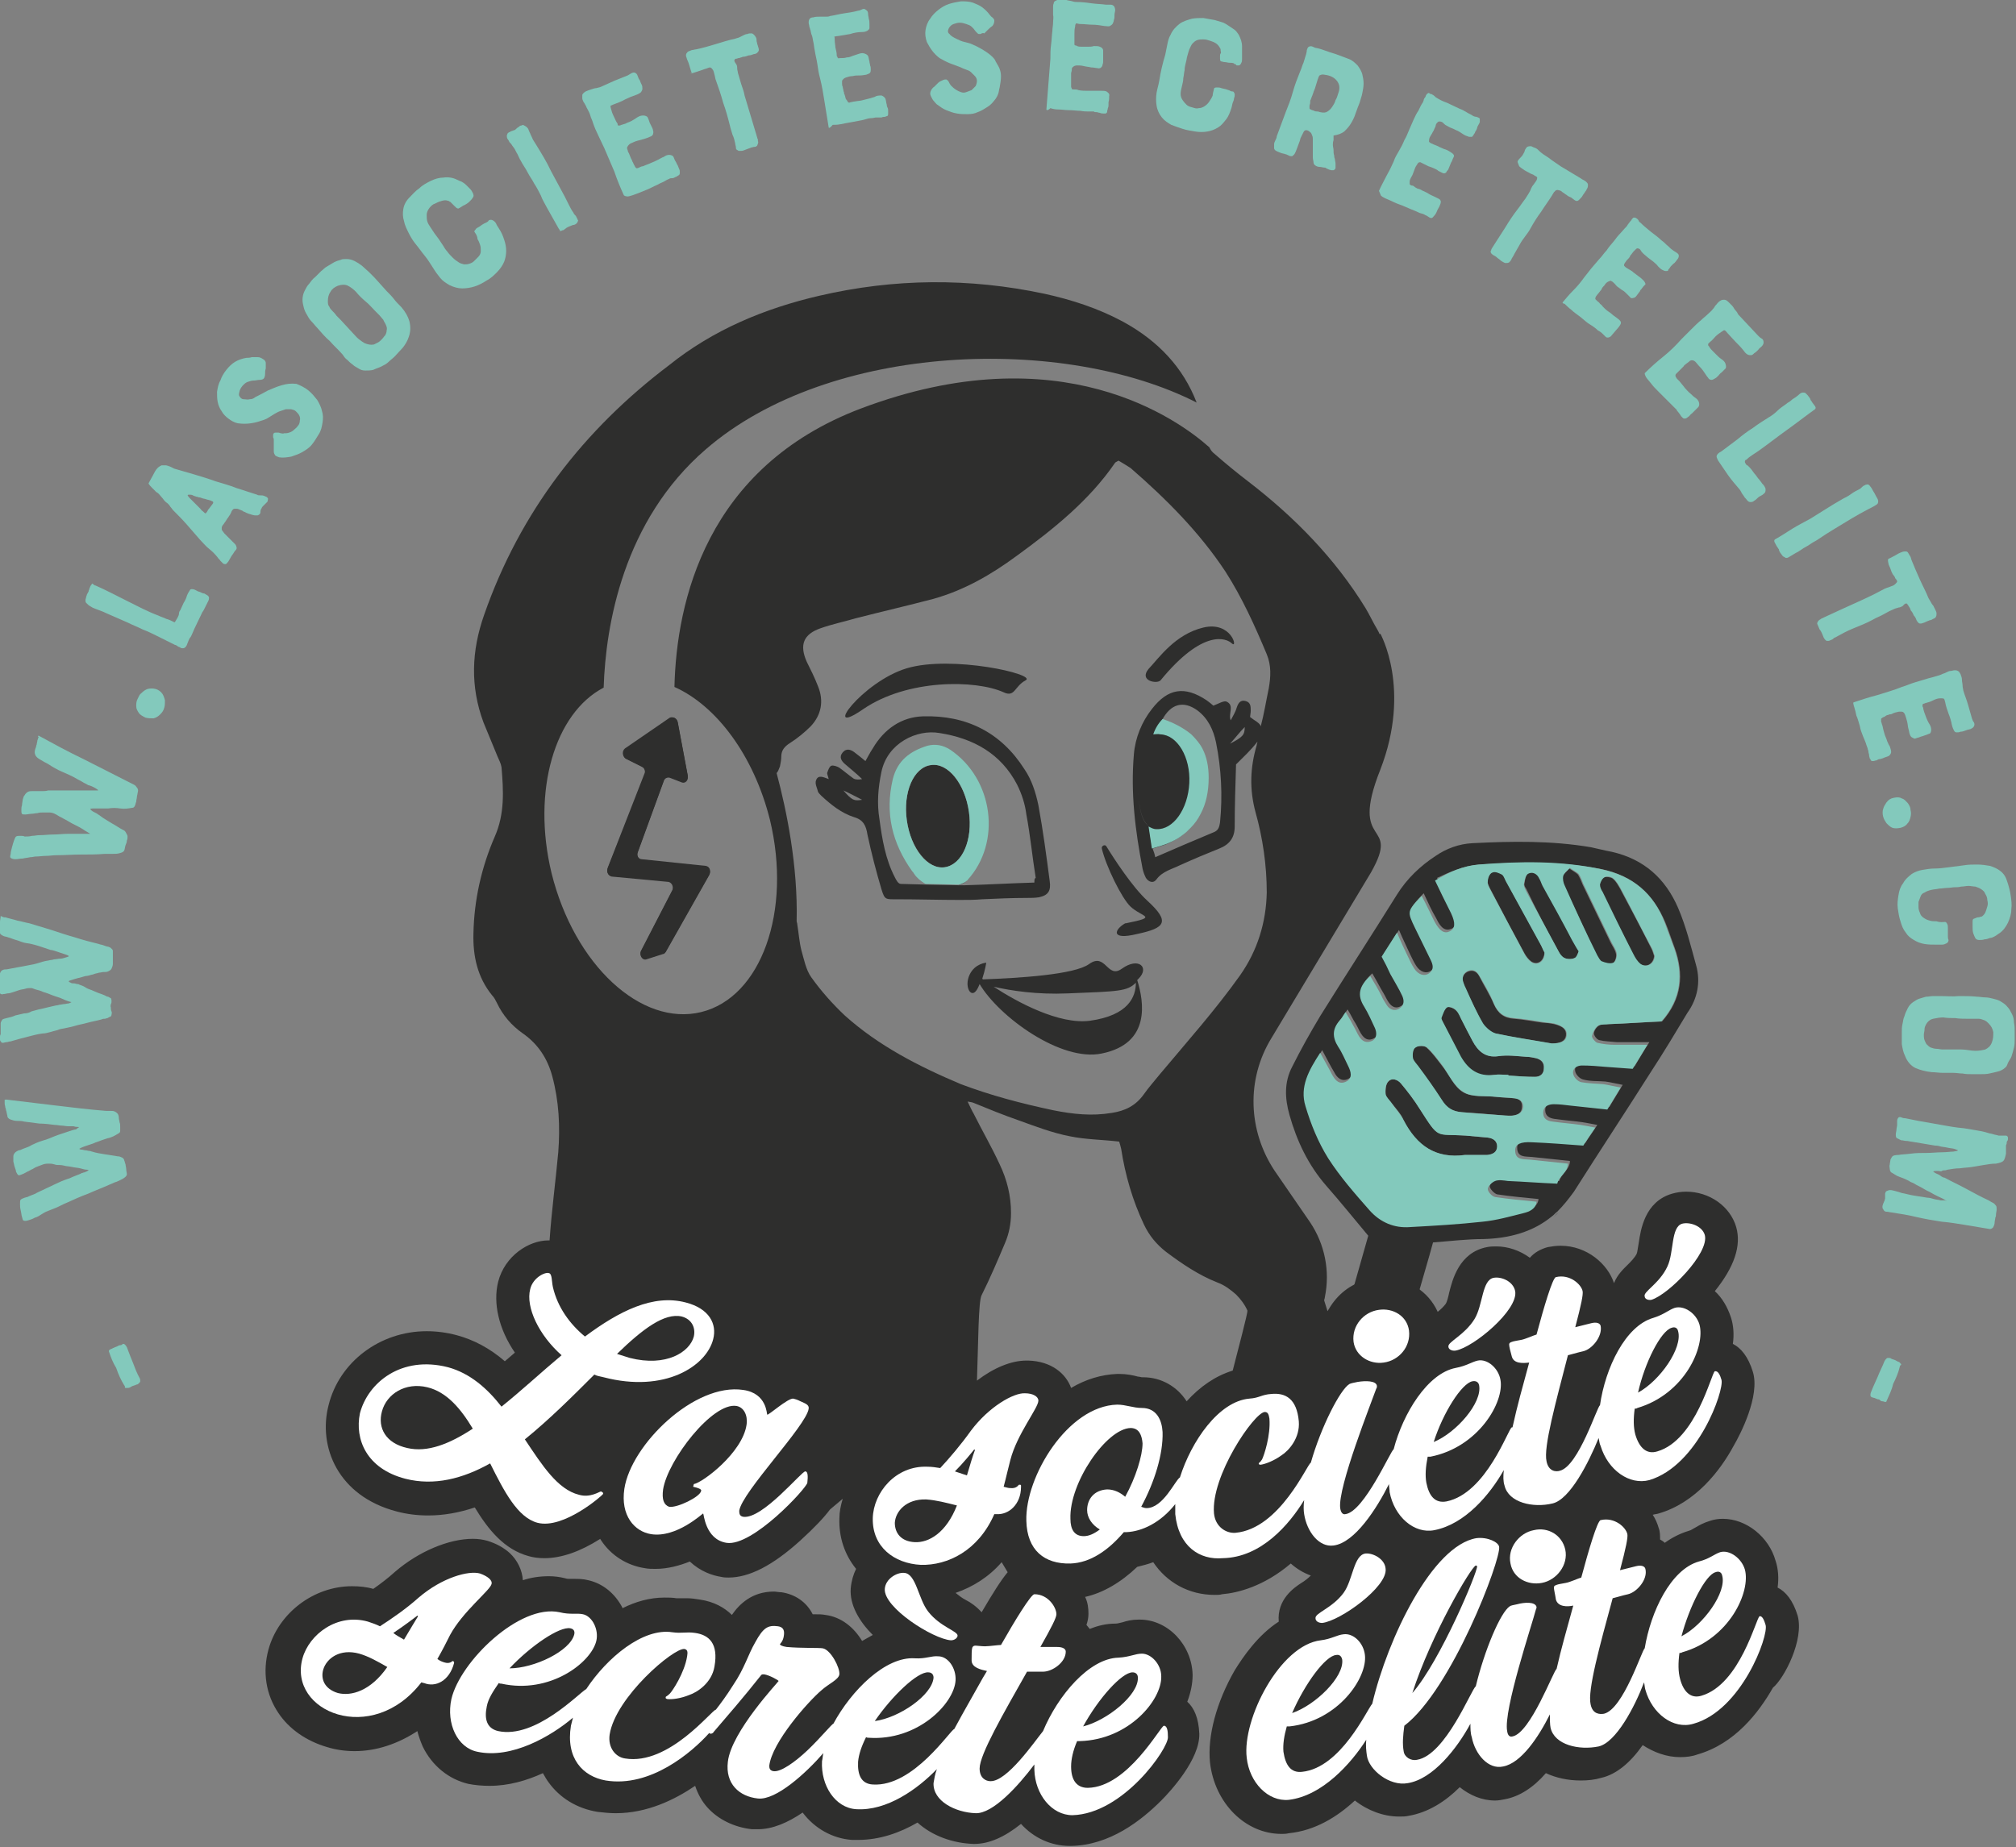 <?xml version="1.0" encoding="UTF-8"?>
<!-- Generator: Adobe Illustrator 27.8.0, SVG Export Plug-In . SVG Version: 6.00 Build 0)  -->
<svg xmlns="http://www.w3.org/2000/svg" xmlns:xlink="http://www.w3.org/1999/xlink" version="1.1" id="Calque_1" x="0px" y="0px" viewBox="0 0 301.9 276.7" style="enable-background:new 0 0 301.9 276.7;" xml:space="preserve">
<rect x="0" y="0" width="301.9" height="276.7" fill="#808080" stroke="none"/>
<style type="text/css">
	.st0{fill:#2E2E2D;}
	.st1{fill:#83C9BC;}
	.st2{fill:#FFFFFF;}
</style>
<g>
	<path class="st0" d="M269.2,242c-0.7-2.3-1.8-3.6-3-4.2c0.2-1.4,0.1-2.8-0.3-4c-1-3.6-4.4-6.3-7.9-6.3c-0.7,0-1.3,0.1-1.9,0.3   c-1,0.3-1.7,0.7-2.2,1c-0.4,0.2-0.6,0.4-1,0.5c-1.3,0.4-2.5,1-3.6,1.8c-0.2-0.2-0.5-0.4-0.7-0.5c0-0.6,0-1.2-0.2-1.7   c-0.2-0.7-0.5-1.4-0.9-2c0.3-0.1,0.6-0.1,0.9-0.2c5.5-1.6,9.2-6.4,11.2-10.1c1-1.7,4-7.5,2.9-11.1c-0.7-2.3-1.8-3.6-3-4.2   c0.2-1.4,0.1-2.8-0.3-4c-0.5-1.5-1.3-2.9-2.4-3.9c2.9-3.6,4-6.8,3.2-9.6c-0.9-3.1-4-5.3-7.5-5.3c-0.7,0-1.4,0.1-2.1,0.3   c-4.1,1.2-4.7,5.4-5,7.4c-0.1,0.5-0.2,1.4-0.3,1.6c-0.3,0.6-0.9,1.2-1.4,1.7c-0.5,0.5-1.5,1.4-2,2.7c-0.9-2.8-4-5.6-8-5.6   c-0.7,0-1.3,0.1-1.9,0.2c-1.1,0.3-2,0.8-2.7,1.6c-1.5-1.1-3.3-1.7-5-1.7c-0.5,0-0.9,0-1.4,0.1c-4.2,0.8-5.2,4.9-5.7,6.9   c-0.1,0.5-0.3,1.3-0.5,1.6c-0.3,0.4-0.7,0.8-1.2,1.2c-1.4-3.1-4.5-5.1-8.2-5.1c-0.4,0-0.9,0-1.3,0.1c-2.4,0.3-4.5,1.5-6,3.4   c-0.4,0.5-0.7,1-1,1.5l-0.5-1.6c0-0.2,0.1-0.3,0.1-0.5c0.8-3.9,0-7.9-2.2-11.2l-5.3-7.7c-4-6-4.3-13.7-0.5-19.9l14.9-24.8   c0,0,0,0,0,0c4.6-8.1-3.4-3.3,1.4-15.4c4.7-12.1,0-20.4,0-20.4l-0.1,0.1c-0.1-0.3-0.3-0.6-0.4-0.8c-0.6-1-1.1-2.1-1.7-3.1   c-4.6-7.5-10.7-13.7-17.6-19c-1.7-1.3-3.4-2.7-5-4.1c-0.4-0.3-0.6-0.6-0.8-1c-4.6-4.1-22.3-17.1-52.2-5.8   c-23.2,8.8-27.6,29-27.9,41.7c6.3,2.8,11.9,10.3,14.3,19.9c3.3,13.7-1.3,26.6-10.3,28.8c-9,2.2-19-7.1-22.4-20.8   c-3-12.4,0.5-24,7.8-27.8c0.3-9.3,2.9-25,15.3-35.7c18.6-16.1,53.7-17.1,73.5-7c-2-5.2-5.7-9.2-11-12.1c-3.7-2-7.7-3.3-11.8-4.2   c-11.3-2.4-22.5-2.3-33.7,0.3c-8.2,1.9-15.9,5.1-22.5,10.4C87.5,64.3,77.9,76.6,72.5,92.1c-1.9,5.4-2.1,10.7-0.1,16.1   c0.7,1.7,1.4,3.4,2.1,5.1c0.2,0.5,0.5,1,0.6,1.6c0.3,3.5,0.5,7-1,10.4c-2,4.6-3.1,9.5-3.2,14.5c-0.1,3.4,0.6,6.6,2.8,9.3   c0.3,0.3,0.5,0.7,0.7,1.1c0.9,1.9,2.2,3.4,3.9,4.6c2.3,1.6,3.7,3.8,4.4,6.4c1,3.7,1.2,7.5,0.9,11.4c-0.4,4.4-1,8.8-1.3,13.2   c-0.1,0-0.1,0-0.2,0c0,0,0,0,0,0c-2.9,0-6.5,2.3-7.5,6.2c-0.8,3.2,0.1,7.1,2.5,10.6c0,0-0.1,0.1-0.1,0.1c-0.5,0.4-0.9,0.8-1.4,1.2   c-2.2-1.9-4.6-3.2-7.2-3.9c-1.5-0.4-3-0.6-4.5-0.6c-7,0-13.1,4.6-14.7,11.1c-1.6,6.2,1.4,13.6,10.2,15.9c1.5,0.4,3.1,0.6,4.7,0.6   c2.3,0,4.6-0.4,7-1.2c2,3.3,4.4,6.3,8.1,7.3c0.7,0.2,1.5,0.3,2.3,0.3c2.6,0,5.4-1,8.4-2.9c0,0.1,0.1,0.2,0.1,0.2   c1.5,2.3,3.9,3.8,6.6,4.2c0.5,0.1,1,0.1,1.6,0.1c1.8,0,3.6-0.5,5.1-1.1c1.6,1.5,3.4,2.1,4.7,2.3c0.4,0.1,0.8,0.1,1.1,0.1   c3.1,0,6.6-1.8,10.7-5.5c2.2-2,3.6-3.5,4.5-4.7l1.9-1.6c-0.3,1-0.5,2-0.5,2.9c-0.1,2.9,0.8,5.5,2.5,7.6c-0.4,0.8-0.7,1.8-0.8,2.9   c-0.2,2.5,1.3,5,3.3,7c-0.5,0.3-1.1,0.6-1.6,0.9c-1.2-2-3.1-3.6-5.5-3.9c-0.5-0.1-1-0.1-1.8-0.1c0,0-0.1,0-0.1,0   c-0.9-1.8-2.6-3-4.7-3.3c-0.4,0-0.8-0.1-1.1-0.1c-3.3,0-5.2,1.9-6.3,3.5c-1.1-1.1-2.7-2-4.8-2.3c-0.6-0.1-1.3-0.2-1.9-0.2   c-0.3,0-0.6,0-0.9,0c-0.1,0-0.2,0-0.4,0c-0.1,0-0.1,0-0.3,0c-0.6-0.1-1.2-0.1-1.8-0.1c-2.2,0-4.3,0.6-6.3,1.6c0,0,0,0,0-0.1   c-1.1-2.1-2.9-3.6-5.1-4.1c-0.8-0.2-1.5-0.2-2-0.2c-0.1,0-0.3,0-0.4,0l-0.3,0c-0.3,0-0.5,0-0.8-0.1c-0.8-0.2-1.6-0.3-2.4-0.3   c-1.4,0-2.7,0.2-3.9,0.6c-0.1-1.5-0.8-3-2-4.1c-0.9-0.8-2-1.4-3.3-1.8c-0.7-0.2-1.4-0.3-2.2-0.3c0,0,0,0,0,0   c-3.6,0-8.1,1.9-11.6,4.9c-1.1,1-2.3,1.9-3.3,2.6c-1-0.3-2.1-0.4-3.2-0.4c-5.7,0-11,4-12.5,9.5c-0.9,3.3-0.4,6.7,1.5,9.5   c1.6,2.4,4.2,4.2,7.3,5.1c1.3,0.4,2.7,0.6,4.1,0.6c3.3,0,6.5-1.1,9.4-3c0.2,0.8,0.5,1.6,0.8,2.3c1.4,2.9,3.9,4.9,6.8,5.6   c1,0.2,2.1,0.3,3.2,0.3c2.9,0,5.6-0.8,8-1.9c0.3,0.5,0.5,0.9,0.8,1.3c1.7,2.4,4.3,4,7.4,4.5c0.9,0.1,1.8,0.2,2.7,0.2   c4.7,0,8.8-2,11.9-4.1c0.4,1.2,1,2.3,1.8,3.2c1.6,1.8,4,3,6.7,3.3c0.3,0,0.6,0,0.9,0c2.2,0,4.5-1,6.7-2.5c1.8,2.4,4.5,3.9,7.4,4.1   c0.3,0,0.6,0,0.9,0c3.3,0,6.3-1.1,8.9-2.6c2.2,2,5.3,3.1,8.4,3.2c0,0,0.1,0,0.1,0c2.2,0,4.5-1,7-3c1.9,2.1,4.5,3.3,7.3,3.3   c0.1,0,0.1,0,0.2,0c5.8-0.1,10.5-3.8,13.5-6.8c1.4-1.4,5.8-6.2,5.7-10c-0.1-2.4-0.8-3.9-1.8-4.8c0.5-1.3,0.8-2.7,0.8-4   c-0.1-4.5-3.7-8.3-7.9-8.3c0,0-0.1,0-0.2,0c-1,0-1.8,0.2-2.4,0.4c-0.5,0.1-0.7,0.2-1.1,0.2c-1.3,0-2.6,0.3-3.8,0.8   c-0.2-0.2-0.3-0.4-0.5-0.6c0.2-0.6,0.3-1.1,0.3-1.7c0-0.8-0.1-1.7-0.5-2.5c2.7-0.6,5.4-2.2,7.8-4.5c0.8-0.2,1.6-0.4,2.4-0.7   c2,3,5.3,4.9,9.2,4.9c0.4,0,0.8,0,1.1-0.1c2.4-0.2,6.3-1.2,10.3-4.6c0.9,0.8,1.9,1.4,3,1.8c-0.4,0.4-0.9,0.8-1.4,1.1   c-1.1,0.7-3.7,2.5-3.4,5.8c-3.1,2-5.3,5.2-6.6,7.3c-2.7,4.7-4.1,9.8-3.7,13.8c0.7,6.1,5.3,10.7,10.7,10.7c0.3,0,0.7,0,1.1-0.1   c4-0.4,7.3-2.5,9.9-4.9c1.9,1.5,4.3,2.4,6.6,2.4c0.5,0,1,0,1.4-0.1c3-0.5,5.6-2.2,7.7-4.3c1.5,1.2,3.3,2,5.3,2c0.5,0,1-0.1,1.5-0.2   c2.1-0.4,4.2-1.7,6.1-3.9c1.5,0.7,3.3,1.1,5.2,1.1c1.1,0,2.1-0.1,3.1-0.4c2.2-0.5,4.3-2.2,6.2-4.9c1.7,1.1,3.6,1.8,5.6,1.8   c0.9,0,1.8-0.1,2.6-0.4c5.6-1.6,9.2-6.3,11.3-10C267.2,251.4,270.2,245.6,269.2,242z M126.5,152.1c-1.8-1.7-3.5-3.6-5-5.7   c-0.8-1.1-1.1-2.7-1.5-4.1c-0.3-1.2-0.4-2.6-0.6-3.8c0-0.2-0.1-0.4-0.1-0.5c0.2-8.3-1.5-16.6-3-22.2c0.2-0.2,0.3-0.5,0.5-1   c0.1-0.5,0.2-1,0.2-1.5c0-0.9,0.5-1.5,1.3-2c1.1-0.7,2.2-1.6,3.1-2.5c1.6-1.7,2-3.8,1.1-6c-0.5-1.3-1.1-2.5-1.7-3.7   c-1.1-2.5-0.5-4.1,2.1-5c1.7-0.6,3.6-1,5.3-1.5c3.9-1,7.8-1.9,11.6-2.9c4.6-1.3,8.6-3.6,12.4-6.4c5.5-4,10.9-8.3,14.8-14   c0.1-0.1,0.2-0.1,0.5-0.3c0.5,0.3,1.2,0.7,1.8,1.1c5.3,4.6,10.3,9.6,14.2,15.5c2.5,3.9,4.4,8.1,6.2,12.4c0.7,1.7,0.6,3.4,0.3,5.1   c-0.4,1.9-0.7,3.8-1.2,5.7c0,0,0,0,0,0c-0.1-0.5-1-0.9-1.6-1.4c0-0.2,0.1-0.6,0.1-0.9c0-0.7,0-1.3-0.8-1.5c-0.8-0.2-1.1,0.4-1.3,1   c-0.2,0.7-0.6,1.3-0.9,1.9c-0.4-1,0.6-2.2-0.6-2.8c-0.4-0.2-1.2,0.3-2,0.6c-0.2-0.2-0.6-0.5-1-0.8c-3.3-2.2-5.8-1.8-8.2,1.3   c-1.5,1.9-2.5,4.3-2.7,6.8c-0.5,5.8,0.2,11.4,1.3,17.1c0.1,0.5,0.3,1,0.5,1.4c0.4,0.6,1.1,0.9,1.6,0.2c0.9-1.2,2.3-1.5,3.5-2.1   c2-0.9,3.9-1.7,5.9-2.5c1.5-0.6,2.3-1.6,2.3-3.3c0-3.1,0.1-6.1,0.2-9.3c1-1,2.2-2.1,3.2-3.4c0,0.2-0.1,0.3-0.1,0.5   c-1,3.4-1.1,6.6-0.2,10c1.1,3.9,1.7,8,1.7,12.1c-0.1,4.5-1.4,8.7-4,12.4c-3.7,5.2-7.9,9.9-12,14.8c-0.8,1-1.7,2-2.4,3   c-1.2,1.7-2.8,2.5-4.8,2.8c-3,0.5-5.8,0.2-8.8-0.4c-4.7-1-9.3-2.2-13.8-3.9C137.5,159.7,131.5,156.6,126.5,152.1z M186.4,108.9   c0,1.2-0.3,1.5-2.2,2.5C185.1,110.4,185.7,109.6,186.4,108.9z M172.1,123.8C172.1,123.8,172.1,123.8,172.1,123.8L172.1,123.8   c0.3,2,0.5,3.3,0.5,3.3c0.4-0.1,0.7-0.2,1-0.3c0.7-0.2,1.3-0.4,1.8-0.7c0.8-0.4,1.6-0.9,2.2-1.5c0.2-0.2,0.4-0.4,0.6-0.6   c0.6-0.6,1.1-1.3,1.4-2.1c0.8-1.5,1.1-3.3,1.2-5.3c0-1.7-0.3-3.1-0.9-4.3c-0.2-0.4-0.5-0.8-0.7-1.1c-0.3-0.4-0.6-0.7-1-1   c-1.1-0.9-2.5-1.7-4.2-2.3l0,0c1.3-2.5,3.2-3,5.3-1.5c1.6,1.2,2.4,2.9,2.8,4.8c0.8,4,1,8,0.6,12c-0.1,0.6-0.2,1.1-0.8,1.4   c-2.9,1.2-5.9,2.5-8.9,3.8c-0.1-0.5-0.2-0.8-0.4-1.3C172.6,127.1,172.3,125.8,172.1,123.8c-1.5-1-1.7-4.1-1.6-7.3c0,0,0,0,0,0   c0,0,0,0,0,0C170.4,119.7,170.6,122.7,172.1,123.8z M170.6,115.4c0-0.1,0-0.3,0-0.4C170.6,115.2,170.6,115.3,170.6,115.4z    M170.7,114.4c0-0.1,0-0.3,0.1-0.4C170.7,114.1,170.7,114.3,170.7,114.4z M170.8,113.5c0-0.1,0.1-0.3,0.1-0.4   C170.8,113.2,170.8,113.4,170.8,113.5z M171,112.7c0-0.1,0.1-0.3,0.1-0.4C171,112.4,171,112.5,171,112.7z M171.2,112   c0.1-0.1,0.1-0.3,0.2-0.4C171.3,111.7,171.3,111.8,171.2,112z M171.5,111.4c0.2-0.3,0.4-0.6,0.6-0.8l0,0   C171.8,110.8,171.7,111.1,171.5,111.4z M147,241.5c-0.8-0.9-1.7-1.5-2.3-1.8c-0.6-0.3-1.1-0.7-1.6-1.1c2.6-0.9,5-2.4,6.9-4.6   c0.3,0.5,0.6,1,0.9,1.5C149.9,236.7,148.7,238.6,147,241.5z M184.6,205.3c-2.6,0.8-4.9,2.4-6.9,4.6c-1.4-2.2-3.8-3.6-6.5-3.6   c-0.1,0-0.2,0-0.2,0c-0.1,0-0.4-0.1-0.6-0.1c-0.7-0.2-1.7-0.4-2.8-0.4c-0.1,0-0.2,0-0.3,0c-2.4,0.1-4.7,0.8-6.9,2.1   c-0.8-2.2-3-4-6.4-4.1c-0.1,0-0.2,0-0.3,0h0c-2.3,0-4.9,1.1-7.4,3c0.2-5.4,0.2-11.9,0.7-12.8c1.3-2.6,2.4-5.2,3.5-7.8   c0.6-1.4,0.9-2.9,0.9-4.5c0-2.6-0.6-5-1.7-7.3c-1.2-2.6-2.6-5-3.9-7.6c-0.3-0.5-0.5-1-0.9-1.8c0.5,0.1,0.7,0.1,0.9,0.2   c2.2,0.9,4.4,1.8,6.7,2.6c2.5,0.9,5.1,1.9,7.7,2.4c2.4,0.5,4.9,0.5,7.4,0.8c0.1,0.3,0.2,0.7,0.3,1.1c0.6,3.9,1.7,7.7,3.4,11.3   c0.8,1.7,1.9,3,3.3,4.1c2.4,1.8,4.9,3.5,7.7,4.6c1.1,0.4,2,1.1,2.8,1.8c0.7,0.7,1.3,1.5,1.7,2.4   C186.9,196.6,185.3,202.5,184.6,205.3z"></path>
	<g>
		<path class="st1" d="M16.3,202.4c0-0.1,0-0.1,0.1-0.2c0.1-0.1,0.2-0.1,0.4-0.2c0.1-0.1,0.3-0.1,0.4-0.2c0.1,0,0.2-0.1,0.3-0.1    c0.2-0.1,0.3-0.2,0.5-0.2s0.3-0.1,0.4-0.2c0.1,0,0.2,0,0.3,0.1c0.1,0.1,0.2,0.2,0.3,0.4c0.3,0.8,0.6,1.6,0.9,2.3    c0.3,0.8,0.6,1.6,1,2.3c0.1,0.2,0.1,0.3,0.1,0.5c0,0.1-0.1,0.2-0.2,0.3c-0.1,0.1-0.2,0.2-0.4,0.2c-0.1,0.1-0.3,0.1-0.5,0.2    c-0.1,0-0.2,0.1-0.4,0.2c-0.2,0.1-0.3,0.1-0.4,0.1c-0.1,0-0.2,0-0.3,0c0,0-0.1,0-0.1-0.1c0,0,0-0.1,0-0.1c0-0.1,0-0.1-0.1-0.2    c-0.5-0.8-0.9-1.7-1.2-2.6C16.9,204.1,16.6,203.3,16.3,202.4z"></path>
		<path class="st1" d="M0.9,164.7c2.5,0.3,5,0.6,7.5,0.9c2.5,0.3,5,0.6,7.5,0.8c0.2,0,0.5,0,0.7,0s0.4,0,0.6,0.1    c0.2,0.1,0.3,0.2,0.4,0.3c0.1,0.1,0.2,0.4,0.2,0.7c0,0.2,0.1,0.4,0.1,0.6c0.1,0.2,0.1,0.4,0.1,0.7c0,0.2,0,0.4,0,0.6    c0,0.2-0.1,0.3-0.3,0.4c-0.5,0.3-1,0.6-1.6,0.7c-0.6,0.2-1.2,0.4-1.7,0.6c-0.1,0-0.2,0.1-0.5,0.2s-0.6,0.2-0.9,0.3    c-0.3,0.1-0.6,0.2-0.8,0.3c-0.2,0.1-0.4,0.2-0.3,0.2c0,0,0.1,0.1,0.3,0.1c0.2,0,0.4,0.1,0.6,0.1c0.2,0,0.4,0.1,0.6,0.1    c0.2,0,0.3,0.1,0.4,0.1c0.6,0.2,1.3,0.3,1.9,0.4c0.6,0.1,1.3,0.2,1.9,0.3c0.3,0,0.5,0.1,0.7,0.2c0.2,0.1,0.3,0.3,0.3,0.4    c0.1,0.2,0.1,0.4,0.2,0.6c0,0.2,0.1,0.5,0.1,0.7c0,0.3,0.1,0.6,0.1,0.8c0,0.2-0.2,0.4-0.5,0.6c-0.3,0.2-0.6,0.3-1,0.5    c-0.4,0.1-0.7,0.3-1,0.4c-1.1,0.5-2.2,0.9-3.3,1.4c-1.1,0.4-2.2,0.9-3.3,1.4c-0.5,0.2-1,0.5-1.5,0.7c-0.5,0.2-1,0.4-1.5,0.6    c-0.2,0.1-0.4,0.2-0.7,0.4c-0.3,0.2-0.6,0.4-1,0.5c-0.3,0.2-0.7,0.3-1,0.4s-0.6,0.1-0.7,0c-0.1,0-0.1-0.2-0.2-0.5    c-0.1-0.3-0.1-0.6-0.2-1c-0.1-0.4-0.1-0.7-0.1-1c0-0.3,0-0.5,0.1-0.6c0.1-0.1,0.3-0.2,0.6-0.3c0.3-0.1,0.5-0.1,0.6-0.2    c0.3-0.1,0.7-0.3,1-0.4c0.3-0.2,0.6-0.3,1-0.5c0.6-0.3,1.3-0.6,1.9-0.9c0.6-0.3,1.3-0.6,1.9-0.8c0.4-0.1,0.7-0.3,1-0.4    c0.3-0.1,0.7-0.3,1-0.4c0,0,0.1-0.1,0.2-0.1s0.2-0.1,0.4-0.1c0.1-0.1,0.3-0.1,0.4-0.2c0.1-0.1,0.2-0.1,0.2-0.1    c0,0-0.1-0.1-0.4-0.1c-0.2,0-0.5-0.1-0.9-0.2c-0.4-0.1-0.8-0.1-1.2-0.2c-0.4-0.1-0.9-0.1-1.2-0.2c-0.4-0.1-0.7-0.1-1-0.1    c-0.3,0-0.4-0.1-0.5-0.1c-0.3-0.1-0.6-0.1-0.8-0.1c-0.2,0-0.5,0-0.8,0.1c-0.3,0.1-0.5,0.2-0.8,0.3c-0.3,0.1-0.5,0.2-0.8,0.4    c-0.3,0.1-0.5,0.3-0.8,0.4c-0.2,0.1-0.5,0.3-0.8,0.4c-0.3,0.1-0.4,0.2-0.6,0.1c-0.1-0.1-0.2-0.3-0.3-0.5c0-0.2-0.1-0.4-0.2-0.7    c-0.1-0.3-0.1-0.5-0.2-0.8c0-0.3,0-0.5,0-0.8c0-0.2,0.1-0.4,0.3-0.6c0.1-0.1,0.3-0.2,0.5-0.3c0.2,0,0.4-0.1,0.6-0.2    c0.3-0.1,0.5-0.2,0.8-0.3c0.3-0.1,0.5-0.3,0.8-0.4c0.6-0.3,1.2-0.5,1.9-0.7c0.6-0.2,1.2-0.5,1.8-0.7c0.3-0.1,0.6-0.2,0.9-0.3    c0.3-0.1,0.6-0.2,0.9-0.3c0,0,0.1,0,0.3-0.1c0.1,0,0.3-0.1,0.4-0.1c0.2,0,0.3-0.1,0.4-0.2c0.1-0.1,0.2-0.1,0.2-0.1    c0-0.1,0-0.1-0.2-0.1c-0.2,0-0.3,0-0.6-0.1c-0.2,0-0.5,0-0.8,0c-0.3,0-0.7-0.1-1-0.1c-0.3,0-0.6-0.1-1-0.1    c-0.8-0.1-1.5-0.2-2.3-0.2c-0.8-0.1-1.5-0.2-2.3-0.3c-0.3-0.1-0.7-0.1-1-0.1c-0.4,0-0.7-0.1-1-0.2c-0.3-0.1-0.5-0.3-0.5-0.6    c-0.1-0.3-0.1-0.6-0.2-0.8c0,0,0-0.2-0.1-0.4c0-0.2-0.1-0.4-0.1-0.6c0-0.2,0-0.4,0-0.6C0.7,164.8,0.8,164.7,0.9,164.7z"></path>
		<path class="st1" d="M0.8,137.4c0.6,0.2,1.2,0.3,1.8,0.5c0.6,0.1,1.2,0.3,1.8,0.4l3.3,1c1.2,0.4,2.4,0.8,3.5,1.1    c1.2,0.4,2.4,0.7,3.6,1c0.2,0.1,0.5,0.1,0.7,0.2c0.3,0.1,0.5,0.2,0.7,0.2c0.2,0.1,0.3,0.1,0.4,0.2s0.1,0.1,0.2,0.2    s0.1,0.2,0.1,0.3c0,0.1,0,0.2,0,0.4c0,0.2,0,0.4,0,0.7c0,0.3,0,0.5,0,0.8c0,0.2-0.1,0.5-0.2,0.7c-0.1,0.2-0.3,0.3-0.5,0.4    c-0.2,0.1-0.4,0.1-0.7,0.1c-0.2,0-0.5,0.1-0.7,0.1c-0.2,0.1-0.5,0.1-0.7,0.2c-0.2,0.1-0.5,0.1-0.7,0.2c-0.1,0-0.3,0.1-0.6,0.1    c-0.3,0.1-0.7,0.2-1.1,0.3c-0.4,0.1-0.7,0.2-1,0.3c-0.3,0.1-0.4,0.1-0.4,0.2c0,0.1,0.1,0.1,0.3,0.2c0.1,0.1,0.3,0.1,0.5,0.1    c0.2,0,0.3,0.1,0.5,0.1c0.2,0,0.3,0.1,0.3,0.1c0.3,0.1,0.6,0.2,0.9,0.4c0.3,0.2,0.6,0.3,0.9,0.4c0.2,0.1,0.5,0.2,0.7,0.3    c0.2,0.1,0.5,0.2,0.8,0.3c0.2,0.1,0.3,0.1,0.5,0.2c0.2,0.1,0.3,0.2,0.5,0.2c0.2,0.1,0.3,0.2,0.4,0.2c0,0,0.1,0.2,0.1,0.4    c0,0.2,0,0.4-0.1,0.5c0,0.2-0.1,0.3,0,0.5c0,0.2,0,0.4,0.1,0.6s0,0.4,0,0.5c0,0.1-0.1,0.3-0.2,0.3s-0.2,0.1-0.4,0.2    c-0.1,0-0.3,0.1-0.4,0.1c-0.2,0-0.3,0-0.5,0.1c-0.7,0.2-1.4,0.3-2.1,0.5c-0.7,0.2-1.4,0.3-2,0.5c-0.4,0.1-0.8,0.2-1.3,0.3    c-0.4,0.1-0.8,0.1-1.2,0.3c-0.4,0.1-0.8,0.2-1.1,0.3c-0.4,0.1-0.7,0.2-1.1,0.2c-0.8,0.1-1.5,0.3-2.3,0.5c-0.8,0.2-1.5,0.4-2.2,0.6    c-0.1,0-0.2,0.1-0.4,0.1c-0.2,0-0.3,0.1-0.5,0.1c-0.2,0-0.4,0.1-0.5,0.1c-0.2,0-0.3,0-0.3-0.1C0,155.9,0,155.8,0,155.7    c0-0.1,0-0.2,0-0.4c0-0.1,0-0.2,0.1-0.4c0-0.1,0-0.2,0-0.3c0-0.2,0-0.5,0-0.7c0-0.2,0-0.4,0-0.6c0-0.2,0.1-0.3,0.2-0.5    s0.4-0.2,0.7-0.3c0.4-0.1,0.9-0.2,1.3-0.4c0.4-0.1,0.9-0.2,1.3-0.3c0.4,0,0.8-0.1,1.1-0.3c0.4-0.1,0.7-0.2,1.1-0.3    c0.5-0.1,0.9-0.2,1.3-0.3c0.4-0.1,0.9-0.2,1.3-0.3c0.1,0,0.2,0,0.5-0.1c0.2,0,0.5-0.1,0.7-0.1c0.2,0,0.5-0.1,0.7-0.1    c0.2-0.1,0.3-0.1,0.4-0.2c0,0-0.1,0-0.4-0.1c-0.3-0.1-0.6-0.2-1-0.4c-0.4-0.2-0.9-0.3-1.4-0.5c-0.5-0.2-1-0.4-1.4-0.5    c-0.4-0.2-0.8-0.3-1.2-0.4c-0.3-0.1-0.5-0.2-0.6-0.2c-0.3,0-0.6,0-0.9,0.1c-0.3,0.1-0.6,0.1-0.9,0.2c-0.3,0.1-0.6,0.2-0.9,0.3    c-0.3,0.1-0.6,0.2-0.9,0.2c-0.1,0-0.3,0.1-0.6,0.1c-0.2,0.1-0.4,0-0.5-0.1c0-0.1-0.1-0.1-0.1-0.3c0-0.1,0-0.2,0-0.4    c0-0.1,0-0.3,0.1-0.4c0-0.1,0-0.2,0-0.3c0-0.3,0-0.6-0.1-0.8c0-0.3,0-0.5,0.1-0.8c0.1-0.3,0.2-0.4,0.4-0.5    c0.2-0.1,0.4-0.1,0.6-0.1c0.5-0.1,1.1-0.2,1.6-0.3c0.6-0.1,1.1-0.2,1.6-0.3c0.6-0.1,1.1-0.2,1.7-0.4s1.1-0.3,1.7-0.4    c0,0,0.2,0,0.5-0.1c0.3,0,0.6-0.1,0.9-0.1c0.3,0,0.6-0.1,0.9-0.2c0.3-0.1,0.4-0.1,0.4-0.2c0,0-0.1-0.1-0.4-0.2s-0.6-0.2-0.9-0.3    c-0.3-0.1-0.6-0.2-0.9-0.3c-0.3-0.1-0.4-0.1-0.5-0.1c-0.3-0.1-0.6-0.2-0.9-0.3c-0.3-0.1-0.6-0.2-0.9-0.3c-0.3-0.1-0.7-0.2-1.1-0.3    c-0.4-0.1-0.7-0.1-1.1-0.2c-0.4-0.1-0.8-0.3-1.2-0.4c-0.4-0.1-0.8-0.3-1.2-0.4c-0.2-0.1-0.5-0.1-0.7-0.2s-0.4-0.2-0.5-0.4    c0-0.1-0.1-0.3-0.1-0.7c0-0.3,0-0.6,0.1-1c0-0.3,0.1-0.6,0.1-0.9C0.7,137.5,0.7,137.4,0.8,137.4z"></path>
		<path class="st1" d="M5.8,110.2c2.2,1.2,4.4,2.4,6.7,3.5c2.2,1.1,4.5,2.3,6.7,3.4c0.2,0.1,0.4,0.2,0.6,0.3    c0.2,0.1,0.4,0.2,0.5,0.3c0.1,0.1,0.2,0.3,0.3,0.4c0.1,0.2,0.1,0.4,0,0.7c0,0.2-0.1,0.4-0.1,0.6c0,0.2-0.1,0.4-0.1,0.7    c-0.1,0.2-0.1,0.4-0.2,0.6c-0.1,0.2-0.2,0.3-0.4,0.3c-0.6,0.1-1.1,0.2-1.8,0.1c-0.6-0.1-1.2-0.1-1.8,0c-0.1,0-0.3,0-0.5,0    c-0.3,0-0.6,0-0.9,0c-0.3,0-0.6,0-0.9,0c-0.3,0-0.4,0.1-0.4,0.1c0,0,0.1,0.1,0.2,0.2c0.1,0.1,0.3,0.2,0.5,0.3    c0.2,0.1,0.4,0.2,0.5,0.3c0.2,0.1,0.3,0.2,0.3,0.2c0.5,0.4,1.1,0.7,1.7,1.1c0.6,0.3,1.1,0.7,1.7,1c0.3,0.1,0.4,0.3,0.5,0.5    c0.1,0.2,0.2,0.3,0.2,0.5c0,0.2,0,0.4-0.1,0.6c0,0.2-0.1,0.5-0.2,0.7c-0.1,0.3-0.1,0.6-0.2,0.8c-0.1,0.2-0.3,0.3-0.7,0.4    c-0.3,0.1-0.7,0.1-1.1,0.1c-0.4,0-0.7,0-1.1,0c-1.2,0.1-2.4,0.1-3.6,0.1c-1.2,0-2.4,0.1-3.6,0.1c-0.6,0-1.1,0.1-1.6,0.1    c-0.5,0-1.1,0.1-1.6,0.1c-0.2,0-0.4,0.1-0.8,0.1c-0.4,0.1-0.7,0.1-1.1,0.2c-0.4,0-0.7,0.1-1.1,0.1c-0.3,0-0.6-0.1-0.7-0.2    c-0.1-0.1-0.1-0.2,0-0.6c0-0.3,0.1-0.6,0.2-1c0.1-0.4,0.2-0.7,0.3-1s0.2-0.5,0.3-0.6c0.2-0.1,0.4-0.1,0.6-0.1c0.3,0,0.5,0,0.7,0.1    c0.4,0,0.7,0,1.1-0.1c0.4,0,0.7-0.1,1.1-0.1c0.7,0,1.4-0.1,2.1-0.1c0.7,0,1.4-0.1,2.1-0.1c0.4,0,0.7,0,1.1,0c0.3,0,0.7,0,1.1,0    c0,0,0.1,0,0.2,0c0.1,0,0.3,0,0.4,0c0.1,0,0.3,0,0.4,0c0.1,0,0.2,0,0.2,0c0,0-0.1-0.1-0.3-0.2c-0.2-0.1-0.5-0.3-0.8-0.5    s-0.7-0.4-1.1-0.6c-0.4-0.2-0.8-0.4-1.1-0.6c-0.3-0.2-0.6-0.3-0.9-0.5c-0.2-0.1-0.4-0.2-0.4-0.2c-0.3-0.2-0.5-0.3-0.7-0.4    c-0.2-0.1-0.5-0.2-0.8-0.2c-0.3,0-0.6,0-0.9,0c-0.3,0-0.6,0-0.9,0.1c-0.3,0-0.6,0.1-0.9,0.1c-0.3,0-0.6,0.1-0.9,0.1    c-0.3,0-0.5,0-0.5-0.1c-0.1-0.1-0.1-0.3-0.1-0.6c0-0.2,0-0.4,0.1-0.7c0-0.3,0.1-0.6,0.1-0.8c0.1-0.3,0.1-0.5,0.3-0.7    c0.1-0.2,0.3-0.4,0.5-0.5c0.2-0.1,0.4-0.1,0.6-0.1c0.2,0,0.4,0,0.6,0c0.3,0,0.6,0,0.9,0c0.3,0,0.6,0,0.9-0.1c0.7,0,1.3,0,2,0    c0.7,0,1.3,0,2,0c0.3,0,0.6,0,1,0c0.3,0,0.6,0,0.9,0c0,0,0.1,0,0.3,0c0.1,0,0.3,0,0.5,0c0.2,0,0.3,0,0.5,0c0.1,0,0.2,0,0.3,0    c0,0,0-0.1-0.2-0.2c-0.1-0.1-0.3-0.2-0.5-0.3c-0.2-0.1-0.4-0.2-0.8-0.3c-0.3-0.2-0.6-0.3-0.9-0.5c-0.3-0.2-0.6-0.3-0.9-0.5    c-0.7-0.4-1.4-0.7-2.1-1c-0.7-0.3-1.4-0.7-2-1.1c-0.3-0.2-0.6-0.3-0.9-0.5c-0.3-0.2-0.6-0.3-0.9-0.6c-0.2-0.2-0.3-0.5-0.3-0.7    c0-0.3,0.1-0.6,0.2-0.8c0,0,0-0.2,0.1-0.4c0-0.2,0.1-0.4,0.1-0.6c0.1-0.2,0.1-0.4,0.2-0.5C5.6,110.3,5.7,110.2,5.8,110.2z"></path>
		<path class="st1" d="M21.8,107.5c-0.4-0.2-0.8-0.4-1-0.7c-0.2-0.3-0.4-0.6-0.4-1c0-0.4,0-0.7,0.2-1.1s0.3-0.7,0.6-0.9    c0.3-0.3,0.6-0.5,0.9-0.6c0.4-0.1,0.8-0.1,1.2,0c0.4,0.1,0.8,0.4,1,0.7c0.2,0.3,0.3,0.6,0.4,1c0,0.4,0,0.8-0.1,1.1    c-0.1,0.4-0.3,0.7-0.6,1c-0.3,0.3-0.6,0.5-1,0.6C22.6,107.6,22.2,107.6,21.8,107.5z"></path>
		<path class="st1" d="M14.3,87.7c1.6,0.7,3.1,1.5,4.7,2.3s3.1,1.6,4.7,2.2c0.4,0.2,0.8,0.3,1.2,0.5c0.4,0.1,0.8,0.3,1.2,0.5    c0.1,0,0.1,0,0.2-0.2s0.2-0.3,0.3-0.5c0.1-0.2,0.2-0.4,0.2-0.6s0.1-0.4,0.2-0.5c0.2-0.4,0.3-0.7,0.5-1.1c0.2-0.3,0.4-0.7,0.5-1.1    c0.2-0.5,0.4-0.7,0.5-0.9c0.2-0.1,0.5-0.1,1,0.2c0.1,0.1,0.3,0.1,0.5,0.2c0.2,0.1,0.4,0.2,0.6,0.2c0.2,0.1,0.3,0.2,0.5,0.3    c0.1,0.1,0.2,0.2,0.2,0.3c0,0.1,0,0.3-0.1,0.5c-0.1,0.2-0.2,0.4-0.3,0.6c-0.1,0.2-0.2,0.4-0.3,0.6c-0.1,0.2-0.2,0.4-0.3,0.5    l-1.2,2.5c-0.1,0.2-0.2,0.5-0.3,0.7c-0.1,0.2-0.2,0.5-0.4,0.7c-0.1,0.2-0.2,0.4-0.3,0.7c-0.1,0.3-0.2,0.5-0.3,0.6    c-0.1,0.1-0.2,0.2-0.4,0.2c-0.1,0-0.3,0-0.4-0.1c-0.1-0.1-0.3-0.1-0.4-0.2c-0.1-0.1-0.3-0.2-0.4-0.2c-0.4-0.2-0.8-0.4-1.2-0.6    c-0.4-0.2-0.8-0.4-1.2-0.6c-0.8-0.4-1.6-0.8-2.4-1.1c-0.8-0.4-1.6-0.7-2.4-1.1c-0.5-0.2-1.1-0.5-1.6-0.7c-0.5-0.2-1.1-0.5-1.6-0.7    c-0.2-0.1-0.4-0.2-0.7-0.3c-0.3-0.1-0.5-0.2-0.8-0.3c-0.3-0.1-0.5-0.2-0.8-0.4c-0.2-0.1-0.4-0.3-0.6-0.5c-0.1-0.1-0.1-0.3-0.1-0.4    c0-0.2,0.1-0.3,0.1-0.5c0.1-0.2,0.1-0.4,0.2-0.5c0.1-0.2,0.2-0.3,0.2-0.5c0,0,0.1-0.1,0.1-0.3c0.1-0.1,0.1-0.3,0.2-0.4    c0.1-0.1,0.2-0.3,0.2-0.3C14.2,87.7,14.2,87.7,14.3,87.7z"></path>
		<path class="st1" d="M22.3,72.3c0.2-0.4,0.4-0.7,0.6-1.1s0.4-0.8,0.7-1.1c0.2-0.2,0.4-0.3,0.6-0.4c0.2,0,0.4,0,0.6,0    s0.4,0.1,0.7,0.2c0.2,0.1,0.4,0.2,0.6,0.3c1,0.3,2.1,0.6,3.1,0.9c1,0.3,2,0.6,3.1,1c1,0.3,2.1,0.6,3.1,1c1,0.3,2.1,0.7,3.1,1    c0.1,0.1,0.3,0.1,0.5,0.1c0.2,0,0.4,0,0.6,0.1s0.3,0.1,0.4,0.2c0.1,0.1,0.2,0.2,0.1,0.4c0,0.1,0,0.2-0.1,0.3    c-0.1,0.1-0.2,0.2-0.3,0.3c-0.1,0.1-0.2,0.2-0.3,0.3c-0.1,0.1-0.2,0.2-0.2,0.3c-0.1,0.1-0.2,0.3-0.2,0.6s-0.2,0.4-0.4,0.5    c-0.1,0-0.2,0-0.4,0c-0.2,0-0.4-0.1-0.5-0.1c-0.2-0.1-0.4-0.1-0.6-0.2c-0.2-0.1-0.3-0.1-0.4-0.2c-0.1,0-0.3-0.1-0.4-0.2    c-0.2-0.1-0.3-0.1-0.5-0.2c-0.2-0.1-0.3-0.1-0.5-0.1c-0.2,0-0.3,0-0.4,0.1c-0.1,0.1-0.2,0.2-0.3,0.5c-0.1,0.2-0.2,0.4-0.3,0.5    c-0.1,0.2-0.3,0.4-0.4,0.6c-0.1,0.2-0.3,0.4-0.4,0.6c-0.2,0.2-0.3,0.4-0.3,0.6c0,0.2,0,0.3,0.1,0.4c0.1,0.1,0.2,0.3,0.3,0.4    c0.1,0.1,0.3,0.3,0.5,0.5c0.1,0.1,0.2,0.2,0.3,0.3c0.1,0.1,0.3,0.3,0.4,0.4c0.1,0.1,0.3,0.3,0.4,0.4c0.1,0.1,0.2,0.3,0.2,0.4    c0.1,0.2,0,0.4-0.1,0.5c-0.1,0.1-0.2,0.2-0.3,0.4c-0.1,0.2-0.3,0.4-0.4,0.6c-0.1,0.2-0.3,0.5-0.4,0.7c-0.2,0.2-0.3,0.4-0.4,0.4    c-0.1,0-0.3,0-0.4-0.1c-0.1-0.1-0.2-0.2-0.4-0.4c-0.1-0.2-0.3-0.3-0.4-0.5c-0.4-0.5-0.8-0.9-1.3-1.3s-0.9-0.9-1.3-1.3    c-0.7-0.8-1.3-1.5-2-2.3c-0.7-0.8-1.4-1.5-2.1-2.2c-0.1-0.1-0.2-0.3-0.4-0.5c-0.1-0.2-0.2-0.3-0.4-0.5c-0.3-0.2-0.5-0.4-0.7-0.7    c-0.2-0.2-0.4-0.5-0.6-0.7c-0.1-0.1-0.2-0.2-0.4-0.3c-0.2-0.2-0.4-0.4-0.6-0.6c-0.2-0.2-0.4-0.4-0.5-0.6    C22.3,72.6,22.2,72.4,22.3,72.3z M31.9,75.2c0-0.1-0.1-0.1-0.3-0.2c-0.2-0.1-0.4-0.1-0.7-0.2c-0.2-0.1-0.5-0.1-0.7-0.2    c-0.2-0.1-0.4-0.1-0.4-0.1c-0.1,0-0.2-0.1-0.4-0.1c-0.2-0.1-0.4-0.1-0.5-0.2c-0.2-0.1-0.4-0.1-0.5-0.1c-0.2,0-0.3,0-0.3,0.1    c0,0,0.1,0.2,0.3,0.4c0.2,0.2,0.5,0.5,0.8,0.8c0.3,0.3,0.6,0.6,0.8,0.8c0.2,0.3,0.4,0.4,0.4,0.4c0.2,0.2,0.3,0.3,0.4,0.3    c0,0,0.2-0.2,0.3-0.4c0-0.1,0.1-0.2,0.2-0.3c0.1-0.1,0.2-0.3,0.3-0.4c0.1-0.1,0.2-0.3,0.3-0.4C31.9,75.3,32,75.2,31.9,75.2z"></path>
		<path class="st1" d="M46.2,58.5c0.5,0.4,0.9,0.9,1.3,1.4c0.3,0.5,0.6,1.1,0.7,1.6c0.2,0.6,0.2,1.2,0.1,1.8    c-0.1,0.6-0.2,1.2-0.6,1.8c-0.3,0.5-0.6,1-1,1.5s-0.9,0.8-1.4,1.1c-0.5,0.3-1.1,0.5-1.7,0.7c-0.6,0.1-1.2,0.2-1.8,0.1    c-0.3-0.1-0.5-0.2-0.6-0.3c-0.1-0.2-0.2-0.3-0.2-0.6c0-0.2,0-0.4,0-0.7c0-0.2,0-0.5,0-0.7c0-0.1,0-0.2,0-0.3c0-0.1,0-0.2-0.1-0.4    c0-0.1,0-0.2,0-0.3c0-0.1,0-0.2,0.1-0.3c0.1-0.1,0.2-0.1,0.3-0.1s0.3,0,0.4,0c0.1,0,0.3,0.1,0.4,0.1c0.1,0,0.3,0.1,0.4,0    c0.3,0,0.5,0,0.8-0.1c0.3-0.1,0.5-0.2,0.7-0.4c0.2-0.2,0.4-0.3,0.6-0.6c0.2-0.2,0.3-0.5,0.3-0.8c0.1-0.3,0-0.6-0.1-0.8    c-0.1-0.2-0.3-0.4-0.5-0.6s-0.4-0.2-0.7-0.3c-0.3,0-0.6,0-0.8,0c-0.3,0.1-0.6,0.2-0.9,0.3c-0.3,0.1-0.6,0.3-0.8,0.4    c-0.3,0.2-0.5,0.3-0.8,0.5c-0.3,0.2-0.5,0.3-0.8,0.4c-0.6,0.2-1.2,0.4-1.9,0.5c-0.7,0.1-1.3,0.1-2,0c-0.5-0.1-1-0.4-1.4-0.7    c-0.4-0.3-0.8-0.7-1-1.1c-0.3-0.4-0.5-0.9-0.6-1.4c-0.1-0.5-0.1-1-0.1-1.5c0.1-0.6,0.2-1.2,0.5-1.7c0.2-0.6,0.5-1.1,0.9-1.6    c0.4-0.5,0.8-0.9,1.3-1.2c0.5-0.3,1.1-0.5,1.7-0.6c0.2,0,0.5,0,0.8-0.1c0.3,0,0.6,0,0.9,0c0.3,0,0.5,0.1,0.8,0.3    c0.2,0.1,0.4,0.3,0.4,0.6c0,0.3,0,0.5,0,0.8c-0.1,0.3-0.1,0.5-0.1,0.8c0,0.3-0.1,0.6-0.2,0.7s-0.3,0.2-0.6,0.2    c-0.3,0-0.6,0.1-0.9,0.1c-0.3,0-0.6,0.1-0.9,0.2c-0.3,0.1-0.5,0.3-0.7,0.5c-0.2,0.2-0.4,0.5-0.5,0.8c-0.1,0.4-0.2,0.7,0,0.9    c0.1,0.2,0.3,0.4,0.6,0.4s0.6,0.1,0.9,0c0.3,0,0.6-0.1,0.8-0.3c0.6-0.3,1.2-0.6,1.9-1c0.7-0.3,1.4-0.6,2.1-0.8    c0.7-0.2,1.4-0.3,2.2-0.2C44.9,57.7,45.6,58,46.2,58.5z"></path>
		<path class="st1" d="M51.9,38.8c0.4,0,0.8,0.1,1.2,0.3c0.4,0.2,0.7,0.4,1.1,0.7c0.3,0.3,0.7,0.6,1,0.9c0.3,0.3,0.6,0.6,0.9,0.9    c0.3,0.3,0.6,0.7,0.9,1s0.6,0.7,0.9,1c0.4,0.4,0.8,0.8,1.1,1.2s0.7,0.8,1.1,1.2c0.6,0.7,1,1.4,1.2,2.1c0.2,0.8,0.2,1.6-0.1,2.4    c-0.2,0.6-0.5,1.1-0.9,1.6c-0.4,0.4-0.8,0.9-1.2,1.3c-0.3,0.3-0.6,0.5-0.9,0.8s-0.7,0.5-1.1,0.7c-0.4,0.2-0.8,0.3-1.2,0.5    c-0.4,0.1-0.8,0.1-1.2,0.1c-0.4,0-0.7-0.1-1-0.3c-0.3-0.2-0.6-0.3-0.9-0.6c-0.3-0.2-0.6-0.5-0.8-0.7c-0.3-0.2-0.5-0.5-0.7-0.8    c-0.6-0.7-1.3-1.3-1.9-2c-0.7-0.6-1.3-1.3-1.9-2c-0.3-0.3-0.5-0.6-0.8-0.9c-0.3-0.3-0.5-0.6-0.7-1c-0.2-0.3-0.4-0.7-0.5-1.1    c-0.1-0.4-0.2-0.8-0.2-1.2c0-0.4,0.1-0.9,0.3-1.3c0.2-0.4,0.4-0.8,0.7-1.1c0.3-0.4,0.5-0.7,0.9-1c0.3-0.3,0.6-0.6,0.9-0.9    c0.3-0.2,0.5-0.5,0.9-0.7c0.3-0.2,0.7-0.4,1-0.6c0.4-0.2,0.7-0.3,1.1-0.4C51.2,38.8,51.6,38.8,51.9,38.8z M53.3,43.7    c-0.4-0.4-0.8-0.7-1.2-0.9c-0.4-0.2-0.9-0.2-1.5,0c-0.5,0.2-0.9,0.5-1.1,0.9c-0.3,0.4-0.4,0.9-0.4,1.4c0,0.3,0,0.6,0.2,0.8    c0.1,0.3,0.3,0.5,0.5,0.7c0.2,0.2,0.4,0.4,0.6,0.7c0.2,0.2,0.4,0.4,0.6,0.6c0.4,0.4,0.8,0.9,1.2,1.3c0.4,0.4,0.8,0.9,1.2,1.3    c0.3,0.3,0.7,0.6,1.2,0.9c0.5,0.2,0.9,0.3,1.4,0.2c0.2-0.1,0.4-0.2,0.6-0.3c0.2-0.1,0.4-0.3,0.6-0.5c0.2-0.2,0.3-0.4,0.5-0.6    c0.1-0.2,0.2-0.4,0.2-0.7c0.1-0.3,0-0.6-0.1-0.8c-0.1-0.3-0.3-0.5-0.4-0.8c-0.2-0.2-0.4-0.5-0.6-0.7c-0.2-0.2-0.4-0.4-0.6-0.6    c-0.5-0.5-0.9-1-1.4-1.4C54.2,44.7,53.7,44.2,53.3,43.7z"></path>
		<path class="st1" d="M71.1,34.8c-0.1-0.1-0.1-0.2,0.1-0.4c0.1-0.2,0.3-0.3,0.5-0.4s0.4-0.3,0.6-0.4c0.2-0.1,0.3-0.2,0.4-0.2    c0.2-0.1,0.4-0.2,0.5-0.4c0.2-0.1,0.4-0.1,0.6,0c0.2,0.1,0.4,0.3,0.5,0.5c0.1,0.3,0.3,0.5,0.4,0.7c0.4,0.6,0.6,1.1,0.8,1.7    c0.2,0.6,0.3,1.1,0.3,1.7c0,0.5-0.1,1.1-0.3,1.6c-0.2,0.5-0.6,1.1-1.1,1.6c-0.4,0.4-0.9,0.9-1.5,1.2c-0.6,0.4-1.2,0.7-1.8,0.9    c-0.6,0.2-1.3,0.3-1.9,0.3c-0.6,0-1.3-0.2-1.9-0.5c-0.5-0.3-1-0.6-1.4-1.1c-0.4-0.5-0.7-0.9-1-1.4c-0.4-0.6-0.8-1.3-1.3-1.9    c-0.5-0.6-0.9-1.2-1.4-1.8c-0.4-0.5-0.7-1-1-1.6c-0.3-0.6-0.6-1.2-0.7-1.8c-0.2-0.6-0.2-1.2-0.1-1.8c0.1-0.6,0.4-1.2,0.9-1.7    c0.5-0.5,0.9-1,1.5-1.4c0.5-0.5,1.1-0.8,1.7-1.1c0.6-0.3,1.3-0.5,1.9-0.5c0.7-0.1,1.4,0,2,0.3c0.2,0.1,0.4,0.2,0.7,0.3    c0.2,0.1,0.5,0.3,0.7,0.5c0.2,0.2,0.4,0.4,0.6,0.6c0.2,0.2,0.3,0.4,0.4,0.6c0.1,0.2,0.2,0.5,0,0.7c-0.1,0.2-0.3,0.4-0.5,0.6    c-0.2,0.2-0.5,0.4-0.7,0.5c-0.3,0.1-0.5,0.3-0.7,0.4c-0.2,0.1-0.3,0.2-0.4,0.1c-0.1,0-0.2-0.1-0.4-0.3c-0.1-0.1-0.2-0.2-0.3-0.3    s-0.2-0.2-0.3-0.3c-0.1-0.1-0.2-0.1-0.3-0.2c-0.1,0-0.3-0.1-0.5-0.1c-0.3,0-0.6,0.1-0.9,0.2c-0.3,0.1-0.6,0.3-0.9,0.4    c-0.3,0.2-0.5,0.4-0.7,0.7c-0.2,0.3-0.3,0.6-0.3,0.9c0,0.3,0,0.7,0.1,1c0.1,0.3,0.3,0.6,0.5,0.9c0.2,0.3,0.4,0.6,0.6,0.9    c0.2,0.3,0.4,0.5,0.6,0.8c0.2,0.3,0.4,0.6,0.6,0.9c0.2,0.3,0.4,0.7,0.7,1c0.2,0.3,0.5,0.6,0.8,0.9c0.3,0.3,0.6,0.5,0.9,0.7    c0.3,0.2,0.5,0.2,0.8,0.3c0.3,0,0.5,0,0.8-0.1s0.5-0.2,0.7-0.4c0.2-0.2,0.4-0.4,0.6-0.6c0.3-0.3,0.4-0.6,0.4-0.9    c0-0.3,0-0.6-0.1-0.9c-0.1-0.3-0.2-0.6-0.4-0.9C71.5,35.4,71.3,35.1,71.1,34.8z"></path>
		<path class="st1" d="M83.7,34.3l-1.8-3.2c-0.3-0.6-0.7-1.2-0.9-1.8c-0.3-0.6-0.6-1.2-1-1.8c-0.3-0.6-0.7-1.1-1-1.7    c-0.3-0.6-0.7-1.1-1-1.7c-0.2-0.3-0.3-0.6-0.5-1c-0.2-0.3-0.3-0.6-0.5-0.9c-0.1-0.1-0.2-0.3-0.3-0.4c-0.1-0.2-0.2-0.3-0.4-0.5    c-0.1-0.2-0.2-0.4-0.3-0.5c-0.1-0.2-0.1-0.3-0.1-0.5c0-0.1,0.1-0.2,0.1-0.3c0.1-0.1,0.2-0.2,0.3-0.2c0.1-0.1,0.2-0.1,0.4-0.2    c0.1,0,0.2-0.1,0.3-0.1c0.1,0,0.2-0.1,0.3-0.2c0.1-0.1,0.2-0.2,0.4-0.3c0.1-0.1,0.2-0.2,0.4-0.2c0.1-0.1,0.3-0.1,0.4,0    c0.2,0.1,0.4,0.2,0.6,0.5c0.1,0.3,0.2,0.5,0.3,0.7c0.1,0.3,0.3,0.6,0.4,0.9c0.2,0.3,0.3,0.5,0.5,0.8c0.8,1.3,1.6,2.6,2.2,3.9    c0.7,1.3,1.4,2.6,2.1,3.9c0.2,0.4,0.4,0.8,0.6,1.2c0.2,0.4,0.4,0.8,0.7,1.2c0,0.1,0.1,0.2,0.2,0.3c0.1,0.1,0.2,0.2,0.2,0.3    c0.1,0.1,0.1,0.2,0.2,0.4c0.1,0.1,0.1,0.2,0,0.3c0,0.1-0.1,0.2-0.2,0.3c-0.1,0.1-0.3,0.2-0.5,0.2c-0.2,0.1-0.3,0.1-0.5,0.2    c-0.2,0.1-0.3,0.1-0.4,0.2c-0.1,0-0.1,0.1-0.3,0.2c-0.1,0.1-0.2,0.2-0.4,0.2c-0.1,0.1-0.3,0.1-0.4,0.1    C83.9,34.5,83.8,34.4,83.7,34.3z"></path>
		<path class="st1" d="M93.4,29.2c-0.5-1.1-1-2.3-1.4-3.5c-0.5-1.2-1-2.3-1.5-3.5c-0.3-0.6-0.6-1.3-0.9-1.9    c-0.3-0.6-0.6-1.3-0.8-1.9c-0.1-0.4-0.3-0.7-0.4-1.1c-0.1-0.4-0.3-0.7-0.5-1.1c-0.1-0.1-0.1-0.3-0.2-0.4c-0.1-0.2-0.2-0.4-0.3-0.5    c-0.1-0.2-0.2-0.4-0.2-0.6c0-0.2,0-0.3,0-0.5c0.1-0.2,0.2-0.3,0.5-0.5c0.2-0.1,0.5-0.2,0.8-0.3c0.3-0.1,0.6-0.2,0.8-0.2    c0.3-0.1,0.5-0.1,0.7-0.2c0.7-0.3,1.3-0.6,2-0.9c0.7-0.3,1.3-0.5,2-0.8c0.2-0.1,0.3-0.2,0.5-0.3c0.2-0.1,0.4-0.2,0.6-0.1    c0.2,0.1,0.3,0.2,0.4,0.5c0.1,0.3,0.2,0.5,0.3,0.6c0.1,0.3,0.2,0.5,0.3,0.7c0.1,0.2,0.1,0.4,0.1,0.6s-0.1,0.3-0.2,0.5    c-0.1,0.1-0.4,0.3-0.7,0.4c-0.6,0.2-1.1,0.4-1.7,0.7c-0.5,0.3-1.1,0.5-1.6,0.7c-0.3,0.1-0.4,0.2-0.5,0.2c-0.1,0-0.1,0.2,0,0.5    c0.1,0.4,0.2,0.7,0.4,1.1c0.2,0.4,0.3,0.7,0.5,1c0.1,0.1,0.1,0.2,0.1,0.3c0,0.1,0.1,0.1,0.1,0.1c0,0,0.1,0,0.2,0    c0.1,0,0.2-0.1,0.3-0.1c0.2-0.1,0.5-0.1,0.8-0.3c0.3-0.1,0.5-0.2,0.7-0.3c0.2-0.1,0.5-0.3,0.8-0.5c0.3-0.2,0.6-0.3,0.9-0.3    c0.3,0,0.6,0.1,0.7,0.3c0.1,0.2,0.2,0.5,0.3,0.8c0.1,0.2,0.2,0.4,0.3,0.6c0.1,0.2,0.2,0.4,0.2,0.6c0.1,0.2,0,0.3,0,0.5    c-0.1,0.2-0.2,0.3-0.5,0.4c-0.2,0.1-0.5,0.2-0.8,0.3c-0.4,0.1-0.7,0.2-1.1,0.3c-0.4,0.1-0.7,0.3-1,0.4c-0.3,0.2-0.4,0.4-0.5,0.6    c0,0.1,0,0.2,0.1,0.4c0,0.2,0.1,0.3,0.2,0.5c0.1,0.2,0.1,0.3,0.2,0.5c0.1,0.2,0.1,0.3,0.2,0.4c0,0.1,0.1,0.2,0.1,0.3    c0.1,0.1,0.1,0.2,0.2,0.4s0.2,0.3,0.2,0.4c0.1,0.1,0.2,0.2,0.2,0.2c0.1,0,0.2,0,0.4-0.1c0.2-0.1,0.4-0.2,0.6-0.2    c0.4-0.2,0.8-0.3,1.2-0.5c0.3-0.1,0.7-0.3,1.1-0.5c0.2-0.1,0.5-0.3,0.8-0.4c0.3-0.2,0.5-0.3,0.8-0.3c0.3,0,0.6,0.1,0.7,0.4    c0.1,0.3,0.2,0.5,0.4,0.8c0,0.1,0.1,0.2,0.2,0.4s0.1,0.3,0.2,0.5c0.1,0.2,0.1,0.3,0.1,0.5c0,0.2,0,0.3-0.1,0.4    c-0.1,0.1-0.2,0.1-0.3,0.2s-0.3,0.1-0.4,0.2c-0.2,0.1-0.3,0.1-0.5,0.1s-0.3,0.1-0.3,0.1s-0.3,0.1-0.6,0.3    c-0.3,0.2-0.7,0.3-1.2,0.6c-0.5,0.2-1,0.5-1.5,0.7c-0.5,0.2-1,0.4-1.5,0.6c-0.5,0.2-0.8,0.3-1.2,0.4S93.4,29.3,93.4,29.2z"></path>
		<path class="st1" d="M103.5,10.7c-0.1-0.3-0.2-0.7-0.3-1c-0.1-0.4-0.3-0.7-0.4-1.1c-0.1-0.2-0.1-0.4,0-0.6    c0.1-0.1,0.2-0.3,0.3-0.3c0.2-0.1,0.3-0.1,0.5-0.2c0.2,0,0.4-0.1,0.6-0.1c1-0.2,2-0.5,3-0.8c1-0.3,1.9-0.6,2.9-0.8    c0.2-0.1,0.4-0.1,0.6-0.2s0.4-0.2,0.6-0.3c0.2-0.1,0.4-0.2,0.6-0.2c0.2-0.1,0.4-0.1,0.6-0.1c0.2,0,0.3,0.1,0.4,0.2    c0.1,0.1,0.2,0.2,0.3,0.4c0.1,0.2,0.1,0.3,0.1,0.5c0,0.2,0.1,0.3,0.1,0.5c0.1,0.2,0.1,0.4,0.2,0.6c0,0.2,0.1,0.3,0,0.4    c0,0.1-0.1,0.2-0.2,0.3c-0.1,0.1-0.3,0.2-0.5,0.2c-0.3,0.1-0.5,0.2-0.8,0.2c-0.3,0.1-0.5,0.2-0.8,0.2c0,0-0.1,0-0.3,0.1    c-0.1,0-0.2,0.1-0.4,0.1c-0.1,0-0.2,0.1-0.4,0.1c-0.1,0-0.2,0.1-0.2,0.2c-0.1,0.1,0,0.2,0.1,0.4c0.1,0.1,0.2,0.3,0.2,0.3    c0.1,0.2,0.1,0.4,0.1,0.6c0,0.2,0.1,0.4,0.1,0.6c0.2,0.6,0.3,1.1,0.5,1.7c0.2,0.6,0.4,1.1,0.5,1.7c0.3,1,0.6,2,0.9,3    c0.3,1,0.6,2,0.9,3c0,0.1,0.1,0.2,0.1,0.4c0.1,0.1,0.1,0.2,0.1,0.4c0,0.1,0.1,0.2,0,0.4c0,0.1-0.1,0.2-0.1,0.3    c-0.1,0.1-0.2,0.2-0.4,0.2s-0.4,0.1-0.5,0.1c-0.3,0.1-0.5,0.2-0.8,0.3c-0.2,0.1-0.5,0.2-0.7,0.2c-0.2,0-0.3,0-0.4,0    c-0.1-0.1-0.2-0.1-0.3-0.2c-0.1-0.1-0.1-0.2-0.1-0.4c0-0.1-0.1-0.3-0.1-0.5c-0.1-0.5-0.2-0.9-0.4-1.3c-0.1-0.4-0.3-0.9-0.4-1.4    c-0.3-1.2-0.6-2.3-1-3.4c-0.3-1.1-0.7-2.3-1.1-3.4c-0.1-0.2-0.1-0.5-0.2-0.8c-0.1-0.3-0.1-0.6-0.3-0.8c-0.1-0.2-0.3-0.3-0.4-0.3    c-0.1,0-0.3,0.1-0.6,0.2c-0.1,0-0.3,0.1-0.6,0.2c-0.3,0.1-0.6,0.2-0.9,0.3c-0.3,0.1-0.6,0.2-0.9,0.2    C103.7,10.9,103.6,10.9,103.5,10.7z"></path>
		<path class="st1" d="M124.1,19.1c-0.2-1.2-0.4-2.5-0.6-3.7c-0.2-1.3-0.4-2.5-0.7-3.7c-0.2-0.7-0.3-1.4-0.4-2.1    c-0.1-0.7-0.3-1.4-0.4-2.1c-0.1-0.4-0.1-0.8-0.2-1.2c-0.1-0.4-0.1-0.8-0.3-1.2c0-0.1-0.1-0.3-0.1-0.5c-0.1-0.2-0.1-0.4-0.2-0.6    c0-0.2-0.1-0.4-0.1-0.6c0-0.2,0-0.3,0.1-0.5c0.1-0.2,0.3-0.3,0.6-0.3c0.3-0.1,0.6-0.1,0.9-0.1c0.3,0,0.6,0,0.9,0    c0.3,0,0.5,0,0.7-0.1c0.7-0.1,1.4-0.3,2.1-0.4c0.7-0.1,1.4-0.2,2.1-0.4c0.2,0,0.4-0.1,0.6-0.2s0.4-0.1,0.6,0.1    c0.2,0.1,0.3,0.3,0.3,0.6c0,0.3,0.1,0.5,0.1,0.7c0.1,0.3,0.1,0.6,0.1,0.8c0,0.2,0,0.4,0,0.6s-0.2,0.3-0.3,0.4    c-0.2,0.1-0.4,0.2-0.8,0.2c-0.6,0-1.2,0.1-1.8,0.3c-0.6,0.1-1.2,0.2-1.8,0.3c-0.3,0-0.5,0.1-0.6,0.1C125,5.5,125,5.7,125,6    c0,0.4,0.1,0.8,0.1,1.1c0.1,0.4,0.2,0.8,0.2,1.1c0,0.1,0,0.3,0.1,0.3c0,0.1,0,0.1,0.1,0.2c0,0,0.1,0.1,0.2,0c0.1,0,0.2,0,0.3,0    c0.2,0,0.5,0,0.8-0.1c0.3,0,0.6-0.1,0.8-0.2c0.3-0.1,0.6-0.2,0.9-0.3c0.3-0.1,0.6-0.2,0.9-0.1c0.3,0.1,0.5,0.2,0.6,0.4    c0.1,0.2,0.1,0.5,0.2,0.8c0,0.2,0.1,0.4,0.1,0.6c0.1,0.2,0.1,0.4,0.1,0.6c0,0.2,0,0.3-0.1,0.5c-0.1,0.1-0.3,0.2-0.6,0.3    c-0.2,0-0.5,0.1-0.9,0.1c-0.4,0-0.8,0-1.1,0.1c-0.4,0-0.7,0.1-1,0.2c-0.3,0.1-0.5,0.3-0.6,0.5c0,0.1,0,0.2,0,0.4    c0,0.2,0,0.3,0.1,0.5c0,0.2,0.1,0.4,0.1,0.5c0,0.2,0.1,0.3,0.1,0.4c0,0.1,0,0.2,0.1,0.3c0,0.1,0.1,0.3,0.1,0.4    c0,0.1,0.1,0.3,0.2,0.4c0.1,0.1,0.1,0.2,0.2,0.3c0.1,0.1,0.2,0.1,0.4,0c0.2,0,0.4-0.1,0.6-0.1c0.5-0.1,0.9-0.1,1.2-0.2    c0.4-0.1,0.8-0.2,1.2-0.3c0.2-0.1,0.5-0.1,0.8-0.3c0.3-0.1,0.6-0.1,0.8-0.1c0.3,0.1,0.5,0.3,0.6,0.5c0.1,0.3,0.1,0.6,0.2,0.9    c0,0.1,0,0.2,0.1,0.4s0.1,0.3,0.1,0.5s0,0.3,0,0.5c0,0.2-0.1,0.3-0.2,0.3c-0.1,0-0.2,0.1-0.3,0.1c-0.1,0-0.3,0-0.5,0.1    c-0.2,0-0.3,0-0.5,0c-0.2,0-0.3,0-0.4,0c-0.1,0-0.3,0.1-0.7,0.1s-0.8,0.2-1.3,0.3c-0.5,0.1-1.1,0.2-1.6,0.3    c-0.6,0.1-1.1,0.2-1.6,0.3c-0.5,0.1-0.9,0.1-1.2,0.1C124.3,19.2,124.1,19.2,124.1,19.1z"></path>
		<path class="st1" d="M149.7,13.1c-0.1,0.3-0.1,0.6-0.2,0.9c-0.1,0.3-0.2,0.5-0.4,0.8c-0.4,0.5-0.7,0.9-1.2,1.2s-0.9,0.6-1.5,0.8    c-0.4,0.2-0.9,0.3-1.5,0.3c-0.5,0-1.1,0-1.6-0.1c-0.6-0.1-1.1-0.3-1.6-0.5c-0.5-0.2-0.9-0.5-1.3-0.8c-0.2-0.1-0.3-0.3-0.5-0.5    c-0.2-0.2-0.3-0.4-0.4-0.6c-0.1-0.2-0.2-0.4-0.2-0.6c0-0.2,0.1-0.4,0.2-0.6c0.1-0.1,0.2-0.3,0.4-0.4c0.2-0.2,0.4-0.4,0.6-0.6    c0.2-0.2,0.5-0.3,0.7-0.4c0.2-0.1,0.4-0.1,0.5-0.1c0.2,0.1,0.3,0.2,0.4,0.4c0.1,0.2,0.2,0.4,0.3,0.5c0.2,0.2,0.4,0.4,0.7,0.6    c0.3,0.2,0.5,0.3,0.8,0.4c0.3,0.1,0.5,0.1,0.8,0c0.3-0.1,0.5-0.2,0.8-0.3c0.2-0.2,0.4-0.4,0.6-0.6c0.1-0.2,0.2-0.5,0.2-0.8    c0-0.2-0.1-0.5-0.3-0.7c-0.2-0.2-0.4-0.4-0.6-0.6c-0.2-0.2-0.5-0.3-0.8-0.4c-0.3-0.1-0.5-0.2-0.7-0.3c-0.5-0.2-1.1-0.4-1.6-0.6    c-0.5-0.2-1.1-0.5-1.6-0.8c-0.4-0.3-0.8-0.7-1.1-1.1c-0.3-0.4-0.6-0.9-0.8-1.3c-0.2-0.6-0.3-1.2-0.2-1.8c0.1-0.6,0.3-1.2,0.7-1.7    c0.3-0.5,0.7-0.9,1.2-1.3c0.5-0.4,1-0.7,1.6-0.9c0.6-0.2,1.2-0.3,1.8-0.4c0.6,0,1.2,0,1.8,0.2c0.5,0.2,1,0.4,1.4,0.7    c0.4,0.3,0.8,0.7,1.1,1.1c0.1,0.1,0.2,0.3,0.4,0.4c0.2,0.2,0.3,0.3,0.3,0.5c0,0.3-0.1,0.6-0.3,0.8c-0.3,0.2-0.5,0.4-0.7,0.6    c-0.1,0.1-0.1,0.1-0.2,0.2s-0.2,0.2-0.3,0.3C147.2,4.9,147.1,5,147,5c-0.1,0.1-0.2,0.1-0.3,0.1c-0.1,0-0.2,0-0.3-0.1    c-0.1-0.1-0.2-0.2-0.3-0.3c-0.1-0.1-0.2-0.3-0.3-0.4c-0.1-0.1-0.2-0.2-0.3-0.3c-0.2-0.2-0.5-0.3-0.8-0.4c-0.3-0.1-0.6-0.2-1-0.2    c-0.3,0-0.6,0.1-0.9,0.2c-0.3,0.1-0.5,0.3-0.7,0.6c-0.2,0.4-0.2,0.7,0.1,0.9c0.2,0.3,0.6,0.5,1,0.7c0.4,0.2,0.8,0.4,1.3,0.5    c0.4,0.1,0.8,0.2,1,0.3c0.5,0.2,1.1,0.5,1.6,0.8s1.1,0.7,1.5,1.1c0.2,0.2,0.4,0.4,0.5,0.7c0.1,0.2,0.3,0.5,0.4,0.7    c0.3,0.5,0.4,1.1,0.4,1.5C149.9,12,149.8,12.5,149.7,13.1z"></path>
		<path class="st1" d="M156.7,16.4c0.1-1.2,0.2-2.5,0.3-3.8c0.1-1.3,0.2-2.5,0.3-3.8c0-0.7,0-1.4,0.1-2.1s0.1-1.4,0.2-2.1    c0-0.4,0.1-0.8,0.1-1.2c0-0.4,0.1-0.8,0-1.2c0-0.1,0-0.3,0-0.5c0-0.2,0-0.4,0-0.6s0-0.4,0.1-0.6c0-0.2,0.1-0.3,0.3-0.4    c0.2-0.1,0.4-0.2,0.7-0.2c0.3,0,0.6,0,0.9,0.1c0.3,0.1,0.6,0.1,0.9,0.2s0.5,0.1,0.7,0.1c0.7,0,1.5,0.1,2.2,0.2    c0.7,0.1,1.4,0.1,2.1,0.2c0.2,0,0.4,0,0.6,0c0.2,0,0.4,0,0.6,0.2c0.1,0.1,0.2,0.4,0.2,0.6s-0.1,0.5-0.1,0.7c0,0.3,0,0.6-0.1,0.8    c0,0.2-0.1,0.4-0.2,0.6c-0.1,0.1-0.2,0.2-0.4,0.3c-0.2,0.1-0.5,0-0.8,0c-0.6-0.1-1.2-0.2-1.8-0.2c-0.6,0-1.2-0.1-1.8-0.1    c-0.3,0-0.5-0.1-0.6-0.1c-0.1,0-0.2,0.2-0.2,0.5c-0.1,0.4-0.1,0.7-0.1,1.1c0,0.4,0,0.8,0,1.1c0,0.1,0,0.3,0,0.3c0,0.1,0,0.1,0,0.2    c0,0,0.1,0.1,0.1,0.1s0.2,0,0.3,0.1c0.2,0.1,0.5,0.1,0.8,0.1c0.3,0,0.6,0,0.8,0c0.3,0,0.6,0,0.9-0.1c0.4,0,0.7,0,0.9,0.1    c0.3,0.1,0.5,0.3,0.5,0.6c0,0.2,0,0.5,0,0.8c0,0.2,0,0.4,0,0.7c0,0.2,0,0.4-0.1,0.6c0,0.2-0.1,0.3-0.2,0.4    c-0.1,0.1-0.3,0.2-0.6,0.1c-0.2,0-0.5-0.1-0.9-0.1c-0.4-0.1-0.7-0.1-1.1-0.2c-0.4-0.1-0.7-0.1-1-0.1c-0.3,0-0.5,0.1-0.7,0.3    c-0.1,0.1-0.1,0.2-0.1,0.4c0,0.2-0.1,0.3-0.1,0.5c0,0.2,0,0.4,0,0.5c0,0.2,0,0.3,0,0.4c0,0.1,0,0.2,0,0.3c0,0.1,0,0.3,0,0.4    c0,0.2,0,0.3,0,0.4c0,0.1,0.1,0.2,0.1,0.3c0,0.1,0.2,0.1,0.4,0.1c0.2,0,0.4,0,0.6,0.1c0.5,0.1,0.9,0.1,1.3,0.1c0.4,0,0.8,0,1.2,0    c0.3,0,0.5,0,0.9,0c0.3,0,0.6,0,0.8,0.1c0.3,0.2,0.5,0.4,0.4,0.7c0,0.3,0,0.6-0.1,0.9c0,0.1,0,0.2,0,0.4c0,0.2,0,0.3-0.1,0.5    c0,0.2-0.1,0.3-0.1,0.5s-0.1,0.2-0.2,0.3c-0.1,0-0.2,0-0.4,0c-0.1,0-0.3,0-0.5-0.1c-0.2,0-0.3-0.1-0.5-0.1c-0.2,0-0.3,0-0.4-0.1    c-0.1,0-0.3,0-0.7,0c-0.4,0-0.8,0-1.3-0.1c-0.5,0-1.1-0.1-1.7-0.1c-0.6,0-1.1-0.1-1.6-0.1c-0.5,0-0.9-0.1-1.2-0.2    C156.9,16.6,156.7,16.5,156.7,16.4z"></path>
		<path class="st1" d="M181.8,13.3c0-0.1,0.1-0.2,0.4-0.2c0.2,0,0.5,0,0.7,0.1c0.3,0.1,0.5,0.1,0.8,0.2c0.2,0.1,0.4,0.1,0.5,0.2    c0.2,0.1,0.3,0.1,0.4,0.1c0.1,0,0.2,0.1,0.2,0.2c0.1,0.1,0.1,0.1,0.1,0.3c0,0.1,0,0.3-0.1,0.5c0,0.2-0.1,0.5-0.2,0.7    c-0.1,0.3-0.1,0.5-0.2,0.8c-0.2,0.6-0.4,1.2-0.8,1.7s-0.7,0.9-1.2,1.2c-0.5,0.3-1,0.5-1.6,0.6c-0.6,0.1-1.2,0.1-1.8,0    c-0.6-0.1-1.3-0.2-1.9-0.4c-0.6-0.2-1.2-0.4-1.7-0.6c-0.5-0.3-1-0.6-1.4-1.1c-0.4-0.5-0.7-1.1-0.8-1.8c-0.1-0.6-0.1-1.2,0-1.9    c0.1-0.6,0.3-1.2,0.4-1.8c0.2-1.3,0.5-2.6,0.9-3.9c0.1-0.5,0.2-1,0.3-1.5c0.1-0.5,0.2-1,0.5-1.5c0.3-0.7,0.8-1.2,1.3-1.6    c0.5-0.4,1.2-0.6,1.9-0.8c0.6-0.1,1.1-0.1,1.7-0.1c0.6,0.1,1.1,0.2,1.7,0.3c0.3,0.1,0.7,0.2,1,0.3c0.4,0.1,0.7,0.3,1,0.5    c0.3,0.2,0.6,0.4,0.9,0.6c0.3,0.2,0.5,0.5,0.7,0.8c0.3,0.6,0.5,1.1,0.5,1.8c0,0.6,0,1.2,0,1.8c0,0.2,0,0.4-0.1,0.6    s-0.2,0.4-0.4,0.4c0,0-0.1,0-0.2,0c-0.1,0-0.2,0-0.2-0.1s-0.2-0.1-0.2-0.1c-0.1,0-0.1-0.1-0.1-0.1c-0.2-0.1-0.5-0.1-0.7-0.1    c-0.2,0-0.5-0.1-0.7-0.1c-0.2,0-0.4-0.1-0.5-0.1c-0.1,0-0.2-0.1-0.2-0.4c0-0.1,0-0.3,0-0.4c0-0.1,0-0.3,0.1-0.4s0-0.3,0-0.4    s0-0.3-0.1-0.4c-0.1-0.2-0.3-0.5-0.6-0.7c-0.3-0.2-0.6-0.3-0.9-0.4c-0.3-0.1-0.6-0.2-1-0.2c-0.3,0-0.6,0-0.9,0.1    c-0.3,0.1-0.5,0.3-0.7,0.5s-0.3,0.5-0.5,0.9c-0.1,0.3-0.2,0.6-0.3,1c-0.1,0.3-0.1,0.6-0.2,0.9c-0.1,0.4-0.2,0.8-0.2,1.2    c-0.1,0.4-0.1,0.8-0.2,1.2c0,0.4-0.1,0.8-0.2,1.2s-0.2,0.8-0.2,1.2c0,0.3,0.1,0.6,0.3,0.9c0.2,0.3,0.4,0.5,0.6,0.7    c0.2,0.2,0.5,0.3,0.9,0.4c0.3,0.1,0.6,0.2,0.9,0.1c0.3,0,0.6-0.1,0.9-0.3c0.3-0.2,0.5-0.4,0.7-0.7c0.2-0.3,0.4-0.6,0.5-0.9    C181.6,14.1,181.7,13.7,181.8,13.3z"></path>
		<path class="st1" d="M199.6,21.7c0,0.3,0.1,0.5,0.1,0.8c0,0.3,0,0.5,0.1,0.8c0,0.1,0,0.3,0.1,0.5c0,0.2,0.1,0.5,0.1,0.7    s0,0.4,0,0.6c0,0.2-0.1,0.3-0.3,0.4c-0.1,0-0.2,0-0.3,0c-0.1,0-0.3-0.1-0.4-0.1c-0.1-0.1-0.3-0.1-0.4-0.2    c-0.1-0.1-0.2-0.1-0.3-0.1c-0.2,0-0.4-0.1-0.7-0.1c-0.2,0-0.5-0.1-0.6-0.2c-0.2-0.1-0.3-0.3-0.3-0.5s-0.1-0.4-0.1-0.7    c0-0.2,0-0.5,0-0.7c0-0.2,0-0.4,0-0.6c0-0.2,0-0.4,0-0.6s0-0.5,0-0.7c0-0.3,0-0.5-0.1-0.7s-0.1-0.4-0.3-0.5    c-0.2-0.2-0.4-0.3-0.6-0.3c-0.2,0-0.3,0.1-0.4,0.3c-0.1,0.2-0.2,0.4-0.3,0.6s-0.2,0.4-0.2,0.5s-0.1,0.3-0.2,0.6    c-0.1,0.3-0.2,0.5-0.3,0.8c-0.1,0.3-0.2,0.5-0.3,0.7c-0.1,0.2-0.3,0.3-0.4,0.4c-0.2,0-0.3,0-0.5-0.1c-0.2-0.1-0.4-0.2-0.5-0.2    c-0.2-0.1-0.5-0.1-0.7-0.2c-0.3-0.1-0.5-0.2-0.7-0.3c-0.2-0.1-0.3-0.3-0.3-0.4c0-0.2,0-0.4,0-0.6c0-0.2,0.1-0.4,0.2-0.6    c0.1-0.2,0.2-0.4,0.2-0.6l1.3-3.5c0.4-1,0.8-2,1.1-3.1s0.7-2.1,1.1-3.1c0.2-0.4,0.3-0.9,0.5-1.3c0.1-0.4,0.3-0.9,0.4-1.3    c0-0.1,0.1-0.3,0.1-0.6c0.1-0.2,0.1-0.4,0.3-0.5c0.2-0.1,0.4-0.1,0.6,0c0.2,0.1,0.4,0.2,0.6,0.2c0.5,0.1,1,0.3,1.6,0.5    c0.5,0.2,1,0.3,1.5,0.5c0.5,0.2,1.1,0.4,1.6,0.6c0.6,0.2,1,0.6,1.4,1c0.3,0.4,0.6,0.9,0.7,1.3s0.2,0.9,0.2,1.4    c0,0.5-0.1,1-0.2,1.5c-0.1,0.5-0.3,1-0.4,1.4c-0.2,0.5-0.4,1-0.6,1.6s-0.4,1-0.7,1.5c-0.3,0.5-0.6,0.8-1,1.2    c-0.4,0.3-0.9,0.5-1.6,0.6c0,0.2,0,0.5,0,0.7C199.6,21.3,199.6,21.5,199.6,21.7z M200.4,14c0.3-0.8,0.2-1.4-0.2-1.9    c-0.4-0.5-1-0.8-1.8-0.9c-0.4-0.1-0.6,0-0.8,0.1c-0.1,0.1-0.2,0.4-0.3,0.7c-0.1,0.4-0.3,0.9-0.4,1.3c-0.2,0.4-0.3,0.9-0.5,1.3    c0,0.1-0.1,0.2-0.1,0.3c-0.1,0.1-0.1,0.3-0.1,0.5c0,0.2-0.1,0.3-0.1,0.5s0,0.3,0,0.3c0,0.1,0.1,0.2,0.2,0.2    c0.1,0.1,0.3,0.1,0.5,0.2s0.3,0.1,0.5,0.1s0.3,0.1,0.4,0.1c0.5,0.1,0.8,0.1,1.1-0.1c0.3-0.2,0.5-0.4,0.7-0.7    c0.2-0.3,0.4-0.6,0.5-1C200.2,14.7,200.3,14.3,200.4,14z"></path>
		<path class="st1" d="M206.5,28.6c0.3-0.7,0.7-1.4,1.1-2.2c0.4-0.7,0.8-1.5,1.1-2.2c0.2-0.6,0.5-1.1,0.8-1.6    c0.3-0.5,0.6-1.1,0.8-1.6c0.3-0.5,0.5-1,0.7-1.5c0.2-0.5,0.5-1.1,0.7-1.6c0.2-0.4,0.4-0.9,0.7-1.3c0.2-0.4,0.4-0.9,0.7-1.3    c0-0.1,0.1-0.2,0.1-0.3s0.1-0.3,0.2-0.4c0.1-0.1,0.1-0.3,0.2-0.4c0.1-0.1,0.1-0.2,0.2-0.2c0.1-0.1,0.2-0.1,0.3,0s0.2,0.1,0.3,0.1    c0.1,0.1,0.2,0.1,0.3,0.2c0.1,0.1,0.2,0.1,0.2,0.2c0.6,0.4,1.2,0.7,1.8,0.9c0.6,0.3,1.3,0.6,1.9,0.9c0.3,0.1,0.7,0.3,1,0.5    c0.3,0.2,0.6,0.3,0.9,0.5c0.1,0.1,0.4,0.2,0.6,0.2c0.3,0.1,0.5,0.2,0.5,0.3c0,0.1,0,0.2,0,0.4c0,0.2-0.1,0.3-0.2,0.5    c-0.1,0.2-0.2,0.3-0.2,0.5c-0.1,0.2-0.1,0.3-0.2,0.4c-0.1,0.1-0.1,0.3-0.2,0.4s-0.1,0.2-0.2,0.3c-0.1,0.1-0.1,0.2-0.2,0.2    c-0.1,0-0.2,0-0.4,0c-0.3-0.1-0.6-0.2-0.9-0.4c-0.3-0.2-0.6-0.4-0.8-0.5c-0.3-0.1-0.6-0.3-0.9-0.4c-0.3-0.1-0.6-0.3-0.8-0.4    c-0.2-0.1-0.3-0.2-0.5-0.4c-0.2-0.2-0.4-0.2-0.6-0.2c-0.1,0-0.2,0.1-0.3,0.2c-0.1,0.1-0.2,0.3-0.2,0.4s-0.1,0.3-0.2,0.5    c-0.1,0.2-0.1,0.3-0.2,0.4c-0.1,0.2-0.2,0.4-0.4,0.7c-0.2,0.3-0.2,0.6-0.2,0.8c0,0.1,0.1,0.1,0.2,0.2c0.1,0.1,0.3,0.1,0.4,0.2    c0.2,0.1,0.3,0.1,0.5,0.2c0.2,0.1,0.3,0.1,0.4,0.2c0.3,0.1,0.6,0.3,1,0.4c0.3,0.1,0.6,0.3,0.9,0.5c0.3,0.2,0.4,0.4,0.3,0.6    s-0.2,0.4-0.3,0.7c-0.1,0.1-0.1,0.2-0.2,0.4c-0.1,0.2-0.1,0.3-0.2,0.5c-0.1,0.2-0.1,0.3-0.2,0.4c-0.1,0.1-0.2,0.2-0.2,0.3    c-0.2,0.2-0.4,0.2-0.6,0.1c-0.2-0.1-0.4-0.2-0.6-0.3c-0.2-0.2-0.5-0.3-0.7-0.4c-0.2-0.1-0.5-0.2-0.8-0.3c-0.2-0.1-0.4-0.2-0.6-0.3    s-0.4-0.2-0.6-0.3c-0.1,0-0.3,0-0.4,0.2c-0.1,0.2-0.3,0.4-0.4,0.7c-0.1,0.3-0.2,0.5-0.3,0.8s-0.2,0.4-0.3,0.6    c-0.1,0.2-0.2,0.4-0.2,0.6s0,0.3,0,0.4c0.1,0.1,0.2,0.2,0.4,0.2s0.3,0.2,0.5,0.3c0.2,0.1,0.3,0.2,0.5,0.2c0.2,0.1,0.3,0.1,0.4,0.2    c0.4,0.2,0.7,0.3,1,0.5c0.3,0.2,0.6,0.3,1,0.5s0.7,0.3,0.8,0.5c0.1,0.1,0.1,0.4-0.1,0.8c-0.1,0.3-0.3,0.5-0.4,0.8    c-0.1,0.3-0.3,0.6-0.5,0.8c-0.2,0.3-0.4,0.3-0.6,0.2s-0.4-0.3-0.7-0.4c-0.1-0.1-0.4-0.2-0.8-0.3c-0.4-0.2-0.9-0.4-1.4-0.6    c-0.5-0.2-1.1-0.5-1.7-0.7s-1.1-0.5-1.6-0.7c-0.5-0.2-0.9-0.4-1.1-0.6C206.6,28.8,206.5,28.6,206.5,28.6z"></path>
		<path class="st1" d="M227.3,24.1c0.1-0.2,0.3-0.4,0.5-0.6c0.2-0.2,0.3-0.4,0.4-0.6c0.1-0.1,0.1-0.3,0.2-0.5    c0.1-0.2,0.2-0.3,0.3-0.4c0.2-0.1,0.4-0.1,0.6-0.1c0.2,0.1,0.4,0.2,0.7,0.3c0.2,0.1,0.4,0.3,0.6,0.5c0.2,0.2,0.4,0.3,0.5,0.4    c0.5,0.3,0.9,0.6,1.3,0.9c0.4,0.3,0.9,0.6,1.3,0.9c0.5,0.3,1,0.6,1.5,0.9c0.5,0.3,1,0.6,1.5,0.9c0.1,0.1,0.3,0.2,0.5,0.3    s0.3,0.2,0.4,0.3s0.2,0.2,0.2,0.4c0,0.1,0,0.3-0.1,0.5c-0.1,0.1-0.1,0.3-0.3,0.5c-0.1,0.2-0.3,0.4-0.4,0.6s-0.3,0.4-0.5,0.6    c-0.2,0.2-0.3,0.2-0.4,0.2c-0.1,0-0.3-0.1-0.4-0.2c-0.1-0.1-0.3-0.2-0.4-0.3c-0.2-0.1-0.5-0.2-0.7-0.4c-0.2-0.1-0.4-0.3-0.6-0.4    c-0.2-0.2-0.4-0.3-0.6-0.3c-0.1-0.1-0.3,0-0.4,0c-0.1,0.1-0.2,0.2-0.3,0.3c-0.1,0.2-0.2,0.3-0.3,0.5c-0.5,0.8-1.1,1.6-1.6,2.4    c-0.6,0.8-1.1,1.6-1.6,2.5c-0.2,0.4-0.5,0.8-0.8,1.2c-0.3,0.4-0.6,0.8-0.8,1.2l-0.8,1.4c-0.1,0.2-0.2,0.4-0.4,0.7    c-0.1,0.3-0.3,0.5-0.4,0.6c-0.2,0.1-0.3,0.1-0.5,0.1c-0.2,0-0.3-0.1-0.5-0.2c-0.2-0.1-0.3-0.2-0.4-0.3c-0.1-0.1-0.3-0.2-0.4-0.3    c-0.2-0.2-0.4-0.3-0.6-0.4c-0.1-0.1-0.3-0.2-0.3-0.3c-0.1-0.1-0.1-0.3,0-0.4c0-0.2,0.2-0.4,0.3-0.6c0.6-0.9,1.2-1.9,1.8-2.8    c0.6-1,1.2-1.9,1.9-2.8c0.4-0.5,0.7-1,1.1-1.5c0.3-0.5,0.7-1,0.9-1.6c0.1-0.2,0.2-0.4,0.4-0.6c0.1-0.2,0.3-0.4,0.4-0.6    c0.1-0.2,0.1-0.4,0.1-0.4c0-0.1-0.2-0.2-0.4-0.3c-0.1-0.1-0.3-0.2-0.6-0.3c-0.3-0.2-0.6-0.3-0.9-0.5c-0.3-0.2-0.6-0.4-0.8-0.6    C227.3,24.4,227.2,24.2,227.3,24.1z"></path>
		<path class="st1" d="M234,45.3c0.5-0.6,1-1.2,1.6-1.8c0.6-0.6,1.1-1.2,1.6-1.9c0.4-0.5,0.7-0.9,1.1-1.4c0.4-0.5,0.8-0.9,1.2-1.4    c0.4-0.4,0.7-0.9,1.1-1.3c0.3-0.5,0.7-0.9,1.1-1.4c0.3-0.4,0.6-0.8,0.9-1.1s0.6-0.7,1-1.1c0.1-0.1,0.1-0.2,0.2-0.3    c0.1-0.1,0.2-0.3,0.3-0.4c0.1-0.1,0.2-0.2,0.3-0.4c0.1-0.1,0.2-0.2,0.2-0.2c0.1,0,0.2,0,0.3,0c0.1,0.1,0.2,0.1,0.3,0.2    c0.1,0.1,0.2,0.2,0.2,0.3c0.1,0.1,0.1,0.2,0.2,0.2c0.5,0.5,1,0.9,1.6,1.4c0.5,0.4,1.1,0.8,1.6,1.3c0.3,0.2,0.6,0.5,0.8,0.7    c0.3,0.2,0.5,0.5,0.8,0.7c0.1,0.1,0.3,0.2,0.6,0.4s0.4,0.3,0.4,0.5c0,0.1,0,0.2-0.1,0.4c-0.1,0.1-0.2,0.3-0.3,0.4    s-0.2,0.3-0.4,0.4c-0.1,0.1-0.2,0.2-0.3,0.3c-0.1,0.1-0.2,0.2-0.3,0.4c-0.1,0.1-0.2,0.2-0.2,0.3s-0.2,0.1-0.3,0.1    c-0.1,0-0.2,0-0.4-0.1c-0.3-0.1-0.5-0.3-0.8-0.6c-0.2-0.3-0.5-0.5-0.7-0.7c-0.3-0.2-0.5-0.4-0.8-0.6c-0.2-0.2-0.5-0.4-0.7-0.6    c-0.1-0.1-0.3-0.3-0.4-0.5c-0.1-0.2-0.3-0.3-0.5-0.3c-0.1,0-0.2,0.1-0.3,0.2c-0.1,0.1-0.2,0.2-0.3,0.3c-0.1,0.1-0.2,0.3-0.3,0.4    c-0.1,0.1-0.2,0.2-0.2,0.3c-0.1,0.2-0.3,0.4-0.5,0.6c-0.2,0.3-0.4,0.5-0.4,0.7c0,0.1,0,0.1,0.1,0.2c0.1,0.1,0.2,0.2,0.4,0.3    c0.2,0.1,0.3,0.2,0.5,0.3s0.3,0.2,0.4,0.3c0.3,0.2,0.5,0.4,0.8,0.6c0.3,0.2,0.5,0.4,0.8,0.7c0.2,0.3,0.3,0.5,0.1,0.6    c-0.1,0.1-0.3,0.3-0.5,0.6c-0.1,0.1-0.2,0.2-0.2,0.3c-0.1,0.1-0.2,0.3-0.3,0.4s-0.2,0.3-0.3,0.4c-0.1,0.1-0.2,0.2-0.3,0.2    c-0.3,0.1-0.5,0.1-0.6-0.1c-0.2-0.2-0.3-0.3-0.5-0.5c-0.2-0.2-0.4-0.4-0.6-0.5c-0.2-0.1-0.4-0.3-0.7-0.5c-0.2-0.1-0.3-0.3-0.5-0.5    c-0.2-0.2-0.3-0.3-0.5-0.4c-0.1-0.1-0.3,0-0.5,0.1c-0.2,0.1-0.4,0.3-0.5,0.5c-0.2,0.2-0.4,0.4-0.5,0.7c-0.2,0.2-0.3,0.4-0.4,0.5    c-0.2,0.2-0.3,0.4-0.4,0.5c-0.1,0.2-0.1,0.3-0.1,0.4c0.1,0.1,0.2,0.2,0.3,0.3c0.1,0.1,0.3,0.2,0.4,0.4c0.1,0.1,0.3,0.2,0.4,0.4    c0.1,0.1,0.2,0.2,0.3,0.3c0.3,0.3,0.6,0.5,0.9,0.7c0.2,0.2,0.6,0.5,0.9,0.7c0.4,0.3,0.6,0.5,0.6,0.6c0.1,0.2,0,0.4-0.3,0.8    c-0.2,0.2-0.4,0.5-0.6,0.7s-0.4,0.5-0.6,0.7c-0.3,0.2-0.5,0.2-0.7,0.1c-0.2-0.2-0.3-0.3-0.5-0.5c-0.1-0.1-0.3-0.3-0.7-0.5    c-0.3-0.3-0.7-0.6-1.2-0.9c-0.5-0.3-0.9-0.7-1.4-1.1c-0.5-0.4-1-0.7-1.4-1.1c-0.4-0.3-0.7-0.6-1-0.9C234.1,45.5,234,45.4,234,45.3    z"></path>
		<path class="st1" d="M246.3,55.9c0.9-0.9,1.8-1.7,2.8-2.5c1-0.8,1.9-1.7,2.7-2.6c0.5-0.5,1-1,1.5-1.5c0.5-0.5,1-1,1.5-1.4    c0.3-0.3,0.6-0.5,0.9-0.8c0.3-0.3,0.6-0.5,0.8-0.8c0.1-0.1,0.2-0.2,0.3-0.4c0.1-0.2,0.3-0.3,0.4-0.5c0.1-0.1,0.3-0.3,0.5-0.4    c0.2-0.1,0.3-0.1,0.5-0.1c0.2,0,0.4,0.1,0.6,0.3s0.4,0.4,0.6,0.6c0.2,0.2,0.3,0.5,0.5,0.7c0.2,0.2,0.3,0.4,0.4,0.6    c0.5,0.5,1,1.1,1.5,1.6s1,1.1,1.5,1.6c0.1,0.1,0.3,0.3,0.5,0.4s0.3,0.3,0.3,0.6c0,0.2-0.1,0.4-0.3,0.6c-0.2,0.2-0.4,0.3-0.5,0.5    c-0.2,0.2-0.4,0.4-0.6,0.5c-0.2,0.2-0.3,0.3-0.5,0.3c-0.2,0-0.3,0-0.5-0.1s-0.4-0.3-0.6-0.6c-0.4-0.5-0.8-0.9-1.2-1.3    s-0.8-0.9-1.2-1.3c-0.2-0.2-0.3-0.4-0.4-0.4c-0.1-0.1-0.2,0-0.5,0.2c-0.3,0.2-0.6,0.4-0.9,0.7c-0.3,0.3-0.5,0.6-0.8,0.8    c-0.1,0.1-0.2,0.2-0.2,0.2s-0.1,0.1-0.1,0.1c0,0,0,0.1,0,0.2c0,0.1,0.1,0.1,0.2,0.3c0.1,0.2,0.3,0.4,0.5,0.6    c0.2,0.2,0.4,0.4,0.6,0.6c0.2,0.2,0.4,0.4,0.7,0.6c0.3,0.2,0.5,0.4,0.6,0.7c0.1,0.3,0.1,0.6,0,0.7c-0.2,0.2-0.4,0.4-0.6,0.6    c-0.2,0.1-0.3,0.3-0.5,0.5c-0.2,0.2-0.3,0.3-0.5,0.4c-0.2,0.1-0.3,0.2-0.5,0.2c-0.2,0-0.4-0.1-0.5-0.3c-0.1-0.1-0.3-0.4-0.5-0.7    c-0.2-0.3-0.4-0.6-0.7-0.9s-0.5-0.6-0.7-0.8c-0.2-0.2-0.5-0.3-0.7-0.2c-0.1,0-0.2,0.1-0.3,0.2c-0.1,0.1-0.3,0.2-0.4,0.3    c-0.1,0.1-0.3,0.2-0.4,0.4c-0.1,0.1-0.2,0.2-0.3,0.3c-0.1,0.1-0.1,0.1-0.2,0.2c-0.1,0.1-0.2,0.2-0.3,0.3c-0.1,0.1-0.2,0.2-0.3,0.3    c-0.1,0.1-0.1,0.2-0.1,0.3c0,0.1,0.1,0.2,0.2,0.4c0.2,0.2,0.3,0.3,0.4,0.4c0.3,0.4,0.6,0.7,0.8,1c0.3,0.3,0.5,0.6,0.9,0.9    c0.2,0.2,0.4,0.4,0.7,0.6c0.3,0.2,0.4,0.4,0.5,0.6c0.1,0.3,0.1,0.6-0.1,0.8c-0.2,0.2-0.4,0.4-0.6,0.6c-0.1,0.1-0.2,0.2-0.3,0.3    c-0.1,0.1-0.3,0.2-0.4,0.4c-0.1,0.1-0.3,0.2-0.4,0.3c-0.1,0.1-0.3,0.1-0.4,0.1c-0.1,0-0.2-0.1-0.3-0.2c-0.1-0.1-0.2-0.2-0.3-0.4    c-0.1-0.1-0.2-0.3-0.3-0.4c-0.1-0.1-0.2-0.2-0.2-0.3c-0.1-0.1-0.2-0.2-0.5-0.5c-0.3-0.3-0.6-0.6-1-1s-0.8-0.8-1.2-1.2    c-0.4-0.4-0.8-0.8-1.1-1.2c-0.3-0.4-0.6-0.7-0.8-1C246.3,56.1,246.3,56,246.3,55.9z"></path>
		<path class="st1" d="M271.8,61.3c-1.4,1-2.8,2.1-4.2,3.1c-1.4,1-2.8,2.1-4.2,3.1c-0.3,0.2-0.6,0.4-0.9,0.6    c-0.3,0.2-0.6,0.4-0.8,0.6c-0.1,0.1-0.2,0.2-0.3,0.2c-0.1,0.1-0.1,0.2-0.1,0.3c0,0.1,0.1,0.2,0.2,0.4c0.2,0.1,0.3,0.2,0.4,0.3    c0.3,0.3,0.6,0.7,0.8,1c0.3,0.3,0.5,0.7,0.8,1c0.1,0.1,0.2,0.3,0.3,0.4c0.1,0.2,0.3,0.3,0.4,0.5s0.2,0.3,0.2,0.5s0,0.3-0.1,0.5    c-0.1,0.1-0.3,0.3-0.5,0.4c-0.2,0.1-0.4,0.2-0.6,0.4c-0.1,0.1-0.3,0.3-0.5,0.4c-0.2,0.2-0.4,0.2-0.6,0.2c-0.2,0-0.3-0.1-0.5-0.3    c-0.1-0.2-0.3-0.3-0.4-0.5c-0.1-0.2-0.3-0.4-0.4-0.6c-0.1-0.2-0.2-0.4-0.3-0.5c-0.6-0.7-1.2-1.4-1.7-2.1s-1-1.5-1.5-2.2    c-0.2-0.4-0.3-0.6-0.2-0.8c0.1-0.2,0.3-0.4,0.7-0.6c0.4-0.3,0.8-0.6,1.2-0.9s0.8-0.6,1.2-0.9c0.7-0.6,1.5-1.2,2.3-1.7    c0.8-0.6,1.6-1.1,2.4-1.6c0.5-0.3,0.9-0.6,1.3-1c0.4-0.4,0.9-0.7,1.3-1c0.2-0.2,0.5-0.3,0.7-0.5s0.4-0.3,0.7-0.5    c0.1-0.1,0.3-0.2,0.5-0.4s0.4-0.3,0.6-0.3c0.1,0,0.3,0,0.4,0.1c0.1,0.1,0.2,0.2,0.3,0.3c0.1,0.1,0.2,0.3,0.3,0.4    c0.1,0.1,0.1,0.3,0.2,0.4c0,0,0.1,0.1,0.2,0.3c0.1,0.1,0.2,0.3,0.3,0.4c0.1,0.1,0.2,0.3,0.2,0.4C271.9,61.1,271.9,61.2,271.8,61.3    z"></path>
		<path class="st1" d="M265.8,80.8c0.9-0.5,1.8-1.1,2.6-1.6s1.8-1,2.7-1.5c0.8-0.5,1.6-1,2.4-1.5c0.8-0.5,1.6-1,2.5-1.5    c0.4-0.2,0.8-0.4,1.2-0.7s0.8-0.5,1.2-0.7c0.2-0.1,0.3-0.2,0.5-0.4c0.2-0.2,0.4-0.2,0.5-0.3c0.2,0,0.4-0.1,0.4,0    c0,0,0.2,0.1,0.3,0.3c0.2,0.2,0.3,0.5,0.5,0.8s0.3,0.6,0.5,0.9c0.2,0.3,0.2,0.6,0.1,0.8c-0.1,0.2-0.4,0.3-0.7,0.5    c-1.4,0.7-2.8,1.5-4.1,2.3c-1.3,0.8-2.7,1.6-4,2.5c-0.4,0.3-0.9,0.5-1.3,0.8c-0.4,0.3-0.9,0.5-1.3,0.8c-0.3,0.2-0.6,0.4-1,0.6    c-0.3,0.2-0.7,0.4-1,0.6c-0.2,0.1-0.4,0.1-0.5,0s-0.3-0.1-0.4-0.3c-0.1-0.1-0.2-0.3-0.3-0.4c-0.1-0.2-0.2-0.3-0.2-0.5    c0,0-0.1-0.1-0.2-0.3c-0.1-0.1-0.2-0.3-0.3-0.5c-0.1-0.2-0.2-0.3-0.2-0.5C265.7,81,265.7,80.9,265.8,80.8z"></path>
		<path class="st1" d="M282.8,83.7c0.3-0.1,0.6-0.3,1-0.5c0.3-0.2,0.7-0.4,1-0.5c0.2-0.1,0.4-0.1,0.6-0.1c0.2,0,0.3,0.1,0.4,0.3    s0.2,0.3,0.3,0.5c0.1,0.2,0.1,0.4,0.2,0.6c0.4,1,0.8,1.9,1.2,2.8s0.9,1.8,1.3,2.8c0.1,0.2,0.2,0.3,0.3,0.5    c0.1,0.2,0.2,0.4,0.4,0.6c0.1,0.2,0.2,0.4,0.3,0.6c0.1,0.2,0.2,0.4,0.2,0.6c0,0.2,0,0.3-0.1,0.5s-0.2,0.2-0.4,0.3    c-0.2,0.1-0.3,0.2-0.5,0.2c-0.2,0.1-0.3,0.1-0.5,0.2c-0.2,0.1-0.4,0.2-0.5,0.2c-0.2,0.1-0.3,0.1-0.4,0.1c-0.1,0-0.2,0-0.3-0.1    c-0.1-0.1-0.2-0.2-0.3-0.4c-0.1-0.3-0.2-0.5-0.4-0.7c-0.1-0.2-0.2-0.5-0.4-0.7c0,0-0.1-0.1-0.1-0.2c0-0.1-0.1-0.2-0.2-0.4    c-0.1-0.1-0.1-0.2-0.2-0.3c-0.1-0.1-0.1-0.2-0.2-0.2c-0.1,0-0.2,0-0.3,0.1c-0.1,0.1-0.2,0.2-0.3,0.3c-0.2,0.1-0.4,0.2-0.6,0.2    c-0.2,0.1-0.4,0.1-0.6,0.2c-0.5,0.2-1.1,0.5-1.6,0.8s-1.1,0.5-1.6,0.8c-0.9,0.5-1.9,0.9-2.9,1.3c-1,0.4-1.9,0.9-2.8,1.4    c-0.1,0-0.2,0.1-0.3,0.2s-0.2,0.1-0.4,0.2s-0.2,0.1-0.4,0.1c-0.1,0-0.2,0-0.3-0.1c-0.1-0.1-0.2-0.2-0.3-0.4    c-0.1-0.2-0.1-0.3-0.2-0.5c-0.1-0.2-0.2-0.5-0.4-0.7c-0.1-0.2-0.2-0.5-0.3-0.7c-0.1-0.2-0.1-0.3,0-0.4c0-0.1,0.1-0.2,0.2-0.3    s0.2-0.1,0.3-0.2c0.1-0.1,0.3-0.1,0.4-0.2c0.4-0.2,0.9-0.4,1.3-0.6s0.9-0.4,1.3-0.6c1.1-0.5,2.2-1,3.3-1.5c1.1-0.5,2.1-1,3.2-1.6    c0.2-0.1,0.5-0.2,0.8-0.3s0.6-0.2,0.8-0.4c0.2-0.2,0.3-0.3,0.3-0.4c0-0.1-0.1-0.3-0.3-0.5c0-0.1-0.1-0.3-0.3-0.5    c-0.2-0.3-0.3-0.6-0.4-0.9s-0.3-0.6-0.3-0.8C282.7,84,282.7,83.8,282.8,83.7z"></path>
		<path class="st1" d="M277.6,105.2c1.2-0.4,2.4-0.8,3.6-1.1c1.2-0.4,2.4-0.7,3.6-1.2c0.7-0.2,1.3-0.5,2-0.7c0.7-0.2,1.3-0.4,2-0.6    c0.4-0.1,0.8-0.2,1.1-0.3c0.4-0.1,0.7-0.2,1.1-0.4c0.1,0,0.3-0.1,0.5-0.2s0.4-0.2,0.6-0.2s0.4-0.1,0.6-0.1s0.3,0,0.5,0.1    c0.2,0.1,0.3,0.3,0.4,0.5c0.1,0.3,0.2,0.5,0.2,0.8s0.1,0.6,0.1,0.9s0.1,0.5,0.1,0.7c0.2,0.7,0.5,1.4,0.7,2.1    c0.2,0.7,0.4,1.4,0.6,2.1c0.1,0.2,0.1,0.4,0.3,0.6c0.1,0.2,0.1,0.4,0,0.6c-0.1,0.2-0.3,0.3-0.5,0.4c-0.3,0.1-0.5,0.1-0.7,0.2    c-0.3,0.1-0.5,0.2-0.8,0.2c-0.2,0.1-0.4,0.1-0.6,0.1c-0.2,0-0.3-0.1-0.4-0.3c-0.1-0.2-0.2-0.4-0.3-0.8c-0.1-0.6-0.3-1.2-0.5-1.7    c-0.2-0.6-0.4-1.1-0.5-1.7c-0.1-0.3-0.1-0.5-0.2-0.5c0-0.1-0.2-0.1-0.5-0.1c-0.4,0-0.7,0.1-1.1,0.3s-0.7,0.3-1.1,0.4    c-0.1,0-0.2,0.1-0.3,0.1c-0.1,0-0.1,0.1-0.2,0.1c0,0,0,0.1,0,0.2c0,0.1,0,0.2,0.1,0.3c0,0.2,0.1,0.5,0.2,0.8    c0.1,0.3,0.2,0.5,0.3,0.8c0.1,0.2,0.2,0.5,0.4,0.8s0.3,0.6,0.3,0.9c0,0.3-0.1,0.6-0.3,0.6c-0.2,0.1-0.5,0.2-0.8,0.3    c-0.2,0.1-0.4,0.1-0.6,0.2c-0.2,0.1-0.4,0.1-0.6,0.2s-0.3,0-0.5-0.1c-0.2-0.1-0.3-0.2-0.4-0.5c-0.1-0.2-0.1-0.5-0.2-0.8    s-0.1-0.7-0.2-1.1s-0.2-0.7-0.3-1c-0.1-0.3-0.3-0.5-0.5-0.5c-0.1,0-0.2,0-0.4,0c-0.2,0-0.3,0.1-0.5,0.1c-0.2,0.1-0.4,0.1-0.5,0.2    c-0.2,0.1-0.3,0.1-0.4,0.1c-0.1,0-0.2,0.1-0.3,0.1c-0.1,0-0.3,0.1-0.4,0.2c-0.1,0.1-0.3,0.1-0.4,0.2c-0.1,0.1-0.2,0.1-0.2,0.2    c0,0.1,0,0.2,0,0.4c0.1,0.2,0.1,0.4,0.2,0.6c0.1,0.5,0.2,0.9,0.3,1.2c0.1,0.4,0.3,0.7,0.4,1.1c0.1,0.2,0.2,0.5,0.4,0.8    c0.1,0.3,0.2,0.6,0.2,0.8c0,0.3-0.2,0.6-0.5,0.7c-0.3,0.1-0.6,0.2-0.8,0.3c-0.1,0-0.2,0.1-0.4,0.1s-0.3,0.1-0.5,0.2    c-0.2,0-0.3,0.1-0.5,0.1c-0.2,0-0.3,0-0.3-0.1c-0.1-0.1-0.1-0.2-0.2-0.3c0-0.1-0.1-0.3-0.1-0.5c0-0.2-0.1-0.3-0.1-0.5    c0-0.2-0.1-0.3-0.1-0.4c0-0.1-0.1-0.3-0.2-0.6c-0.1-0.4-0.3-0.8-0.5-1.3c-0.2-0.5-0.4-1-0.5-1.6c-0.2-0.6-0.3-1.1-0.5-1.5    c-0.1-0.5-0.2-0.9-0.3-1.2C277.5,105.4,277.5,105.2,277.6,105.2z"></path>
		<path class="st1" d="M283.6,119.5c0.5-0.1,0.9-0.1,1.2,0.1c0.4,0.1,0.6,0.4,0.9,0.7c0.2,0.3,0.4,0.6,0.4,1c0.1,0.4,0.1,0.7,0,1.1    c-0.1,0.4-0.2,0.7-0.5,1c-0.2,0.3-0.6,0.5-1,0.6c-0.5,0.1-0.9,0.1-1.2,0c-0.3-0.1-0.6-0.4-0.9-0.7c-0.2-0.3-0.4-0.6-0.5-1    c-0.1-0.4-0.1-0.8,0-1.1c0.1-0.4,0.3-0.7,0.5-1C282.8,119.8,283.1,119.6,283.6,119.5z"></path>
		<path class="st1" d="M291.3,138.1c0.1,0,0.2,0.1,0.3,0.3c0.1,0.2,0.1,0.4,0.1,0.6c0,0.2,0,0.5,0,0.7c0,0.2,0,0.4,0,0.5    c0,0.2,0,0.4,0.1,0.6c0,0.2-0.1,0.4-0.3,0.5c-0.2,0.1-0.4,0.2-0.7,0.2c-0.3,0-0.5,0-0.7,0c-0.7,0-1.3,0-1.9-0.1s-1.1-0.3-1.6-0.6    c-0.5-0.3-0.9-0.6-1.2-1.1c-0.4-0.5-0.6-1-0.8-1.7c-0.2-0.6-0.3-1.2-0.4-1.9s0-1.4,0.1-2c0.1-0.7,0.3-1.3,0.7-1.8    c0.3-0.6,0.8-1,1.3-1.4c0.5-0.3,1-0.5,1.6-0.6c0.6-0.1,1.2-0.2,1.7-0.2c0.8,0,1.5-0.1,2.3-0.2c0.8-0.1,1.5-0.2,2.3-0.3    c0.6-0.1,1.2-0.1,1.9-0.1c0.7,0,1.3,0.1,1.9,0.2c0.6,0.2,1.1,0.4,1.6,0.8c0.5,0.4,0.8,0.9,1,1.6c0.2,0.6,0.4,1.3,0.5,2    c0.1,0.7,0.2,1.4,0.1,2.1c0,0.7-0.2,1.3-0.5,2c-0.3,0.6-0.7,1.2-1.3,1.6c-0.2,0.1-0.4,0.3-0.6,0.4c-0.2,0.1-0.5,0.3-0.8,0.3    c-0.3,0.1-0.5,0.2-0.8,0.2c-0.3,0.1-0.5,0.1-0.8,0.1c-0.3,0-0.5-0.1-0.6-0.3c-0.1-0.2-0.2-0.4-0.3-0.7c-0.1-0.3-0.1-0.6-0.1-0.9    c0-0.3,0-0.6,0-0.8c0-0.2,0-0.4,0.1-0.4c0-0.1,0.2-0.1,0.4-0.2c0.2-0.1,0.3-0.1,0.4-0.1c0.1,0,0.3-0.1,0.4-0.1s0.2-0.1,0.3-0.2    c0.1-0.1,0.2-0.2,0.3-0.4c0.1-0.3,0.2-0.5,0.3-0.9c0.1-0.3,0.1-0.6,0-1c0-0.3-0.1-0.6-0.3-0.9c-0.1-0.3-0.3-0.5-0.6-0.7    c-0.3-0.2-0.6-0.3-0.9-0.4c-0.3,0-0.7-0.1-1-0.1c-0.4,0-0.7,0.1-1.1,0.1c-0.4,0.1-0.7,0.1-1,0.1c-0.3,0-0.7,0.1-1.1,0.1    c-0.4,0-0.8,0.1-1.2,0.1c-0.4,0.1-0.8,0.1-1.2,0.2c-0.4,0.1-0.7,0.2-1,0.4c-0.3,0.1-0.5,0.3-0.6,0.6s-0.2,0.5-0.3,0.8    c0,0.3,0,0.5,0,0.8c0,0.3,0.1,0.6,0.2,0.8c0.1,0.4,0.3,0.6,0.6,0.8c0.3,0.2,0.5,0.3,0.9,0.4c0.3,0.1,0.7,0.1,1,0.1    C290.6,138.2,290.9,138.1,291.3,138.1z"></path>
		<path class="st1" d="M300.3,159.9c-0.3,0.3-0.7,0.5-1.1,0.6c-0.4,0.1-0.8,0.2-1.3,0.3c-0.4,0.1-0.9,0.1-1.3,0.1    c-0.4,0-0.9,0-1.3,0c-0.5,0-0.9,0-1.4-0.1c-0.5,0-0.9-0.1-1.4-0.1c-0.5,0-1.1,0-1.6,0c-0.5,0-1.1-0.1-1.6-0.1    c-0.9-0.1-1.7-0.3-2.4-0.6s-1.3-1-1.6-1.8c-0.3-0.6-0.4-1.2-0.5-1.8c0-0.6,0-1.2,0-1.8c0-0.4,0-0.8,0.1-1.2s0.1-0.8,0.3-1.2    c0.1-0.4,0.3-0.8,0.5-1.2c0.2-0.4,0.5-0.7,0.8-0.9c0.3-0.2,0.6-0.4,0.9-0.5c0.3-0.1,0.7-0.2,1-0.3c0.4,0,0.7-0.1,1.1-0.1    s0.7,0,1.1,0c0.9,0,1.8,0.1,2.8,0c0.9,0,1.8,0,2.7,0.1c0.4,0,0.8,0.1,1.2,0.1c0.4,0,0.8,0.1,1.2,0.2c0.4,0.1,0.8,0.2,1.1,0.4    s0.7,0.4,1,0.8c0.3,0.3,0.5,0.7,0.7,1.1c0.2,0.4,0.3,0.8,0.3,1.3c0.1,0.4,0.1,0.9,0.1,1.3c0,0.5,0,0.9,0,1.3c0,0.3,0,0.7-0.1,1.1    c-0.1,0.4-0.2,0.8-0.3,1.1c-0.1,0.4-0.3,0.7-0.5,1S300.6,159.7,300.3,159.9z M295.8,157.4c0.6,0,1.1-0.1,1.5-0.2    c0.4-0.2,0.8-0.5,1-1.1c0.2-0.5,0.2-1,0.2-1.5c-0.1-0.5-0.3-0.9-0.7-1.3c-0.2-0.2-0.4-0.4-0.7-0.5c-0.3-0.1-0.5-0.2-0.8-0.2    c-0.3,0-0.6,0-0.9,0s-0.6,0-0.8,0c-0.6,0-1.2,0-1.8-0.1c-0.6,0-1.2,0-1.8-0.1c-0.5,0-1,0.1-1.5,0.2s-0.9,0.5-1.1,0.9    c-0.1,0.2-0.2,0.4-0.2,0.7c0,0.3-0.1,0.5-0.1,0.8c0,0.3,0,0.5,0.1,0.8c0.1,0.2,0.2,0.5,0.3,0.6c0.2,0.2,0.4,0.4,0.6,0.5    c0.3,0.1,0.6,0.2,0.9,0.2s0.6,0.1,0.9,0.1s0.6,0,0.8,0c0.7,0,1.3,0,2,0S295.2,157.4,295.8,157.4z"></path>
		<path class="st1" d="M298,184.1c-1.2-0.2-2.4-0.4-3.6-0.6s-2.4-0.4-3.6-0.5c-1.3-0.2-2.5-0.4-3.8-0.7c-1.2-0.3-2.5-0.5-3.8-0.7    c-0.2,0-0.4-0.1-0.7-0.1s-0.4-0.2-0.5-0.4c-0.1-0.1-0.1-0.2-0.1-0.4c0-0.1,0.1-0.3,0.1-0.4c0.1-0.1,0.1-0.3,0.2-0.4    c0-0.1,0.1-0.3,0.1-0.4c0-0.2,0-0.3,0-0.4c0-0.1,0-0.2,0-0.3c0-0.1,0.1-0.2,0.1-0.3c0.1-0.1,0.2-0.1,0.4-0.2c0.3-0.1,0.6,0,1,0.1    c0.4,0.1,0.7,0.2,1,0.3c0.6,0.1,1.2,0.3,1.9,0.4c0.6,0.1,1.2,0.2,1.9,0.3c0.3,0,0.7,0.1,1,0.2s0.7,0.1,1,0.2c0,0,0.1,0,0.2,0    c0.1,0,0.2,0,0.3,0c0.1,0,0.2,0,0.4,0.1c0.1,0,0.2,0,0.2,0.1c0,0-0.2-0.1-0.5-0.3s-0.6-0.3-1-0.5s-0.8-0.4-1.3-0.7    c-0.5-0.2-0.9-0.5-1.3-0.7c-0.4-0.2-0.8-0.4-1.1-0.6c-0.3-0.1-0.5-0.2-0.6-0.3c-0.4-0.2-0.8-0.4-1.4-0.6s-0.9-0.5-1.3-0.7    c-0.1-0.1-0.2-0.3-0.2-0.5s-0.1-0.4,0-0.7c0-0.2,0.1-0.5,0.1-0.7c0.1-0.2,0.2-0.4,0.3-0.5c0.1-0.1,0.4-0.2,0.9-0.2    c0.5-0.1,1.2-0.1,1.9-0.2c0.7-0.1,1.5-0.1,2.3-0.1c0.8,0,1.6-0.1,2.3-0.1c0.7,0,1.3-0.1,1.7-0.1c0.5-0.1,0.7-0.1,0.7-0.2    c0,0-0.2-0.1-0.5-0.2c-0.3-0.1-0.7-0.1-1.1-0.2c-0.4-0.1-0.8-0.1-1.1-0.2s-0.6-0.1-0.7-0.1c-0.6-0.1-1.2-0.2-1.8-0.3    c-0.6-0.1-1.2-0.2-1.8-0.3c-0.2,0-0.4-0.1-0.7-0.1s-0.5-0.1-0.8-0.1c-0.2-0.1-0.4-0.2-0.6-0.3s-0.2-0.3-0.2-0.6    c0-0.2,0.1-0.5,0.1-0.7s0.1-0.5,0.1-0.7c0-0.1,0-0.3,0-0.6c0-0.2,0.1-0.4,0.2-0.5c0.1-0.1,0.3-0.1,0.5,0c0.2,0.1,0.4,0.1,0.5,0.1    l2,0.4c1.1,0.2,2.3,0.4,3.4,0.6c1.1,0.2,2.2,0.4,3.4,0.5c0.6,0.1,1.2,0.2,1.8,0.3c0.6,0.1,1.2,0.2,1.8,0.4    c0.3,0.1,0.5,0.1,0.8,0.2c0.3,0.1,0.5,0.1,0.8,0.2c0.1,0,0.1,0,0.3,0c0.1,0,0.2,0,0.4,0c0.1,0,0.3,0,0.4,0c0.1,0,0.2,0.1,0.2,0.1    c0.1,0.1,0.1,0.2,0.1,0.3c0,0.1,0,0.3-0.1,0.4s-0.1,0.3-0.1,0.4c0,0.1-0.1,0.2-0.1,0.3c0,0.2,0,0.4,0,0.6s0,0.4,0,0.6    c-0.1,0.5-0.2,0.9-0.4,1.1c-0.2,0.2-0.6,0.3-1.1,0.4c-0.6,0-1.2,0.1-1.8,0.2s-1.2,0.2-1.8,0.3c-0.6,0.1-1.2,0.1-1.8,0.2    c-0.6,0-1.2,0.1-1.8,0.2c-0.1,0-0.3,0.1-0.4,0.1c-0.2,0-0.4,0-0.5,0.1s-0.4,0-0.5,0c-0.2,0-0.3,0-0.4,0c-0.3,0-0.5,0.1-0.4,0.1    s0.1,0.1,0.3,0.2c0.4,0.2,0.7,0.3,0.9,0.5c0.2,0.1,0.3,0.2,0.5,0.2c1.1,0.6,2.2,1.1,3.3,1.7c1.1,0.6,2.2,1.2,3.3,1.7    c0.3,0.2,0.5,0.3,0.7,0.4c0.2,0.1,0.3,0.3,0.4,0.4s0.1,0.3,0.1,0.6c0,0.2-0.1,0.5-0.1,0.8c0,0.1,0,0.2-0.1,0.4    c0,0.2-0.1,0.5-0.1,0.7c0,0.3-0.1,0.5-0.2,0.7S298.1,184.1,298,184.1z"></path>
		<path class="st1" d="M282.5,209.9c0,0.1-0.1,0.1-0.2,0.1c-0.1,0-0.2-0.1-0.4-0.1s-0.3-0.1-0.4-0.2s-0.2-0.1-0.3-0.1    c-0.2-0.1-0.3-0.1-0.5-0.2c-0.1,0-0.3-0.1-0.4-0.1c-0.1-0.1-0.2-0.1-0.2-0.3c0-0.1,0-0.3,0.1-0.5c0.3-0.8,0.7-1.6,1-2.3    c0.3-0.8,0.7-1.5,1-2.3c0.1-0.2,0.2-0.3,0.3-0.4c0.1-0.1,0.2-0.1,0.3-0.1s0.3,0,0.4,0.1c0.1,0.1,0.3,0.1,0.5,0.2    c0.1,0,0.2,0.1,0.4,0.2s0.3,0.1,0.4,0.2c0.1,0.1,0.1,0.2,0.2,0.2c0,0,0,0.1,0,0.1c0,0,0,0.1-0.1,0.1c0,0-0.1,0.1-0.1,0.2    c-0.2,0.9-0.6,1.8-1,2.6C283.3,208.2,282.9,209,282.5,209.9z"></path>
	</g>
	<path class="st0" d="M233.4,181.6c-0.3,0.2-0.5,0.5-0.8,0.7C232.9,182.1,233.1,181.9,233.4,181.6z"></path>
	<path class="st0" d="M101.5,108.2l1.5,8c0,0.6-0.4,1-0.9,0.9l-1.8-0.7c-0.4-0.1-0.7,0.1-0.9,0.5l-3.9,10.7   c-0.2,0.5,0.1,1.1,0.6,1.1l9.6,1c0.6,0.1,0.8,0.8,0.5,1.3l-6.5,11.5c-0.1,0.2-0.3,0.3-0.4,0.3l-2.5,0.8c-0.6,0.2-1.1-0.6-0.8-1.2   l4.7-9.1c0.3-0.5,0-1.2-0.6-1.3l-8.5-0.8c-0.5,0-0.8-0.6-0.6-1.2l5.5-14.1c0.2-0.4,0-0.9-0.4-1.1l-2.4-1.2   c-0.5-0.3-0.6-1.1-0.1-1.5l6.7-4.6C100.8,107.3,101.4,107.6,101.5,108.2z"></path>
	<path class="st0" d="M168,145.1c-2.2,1.6-2.4-2.5-4.9-0.7c-2.2,1.6-10.5,2.1-15.9,2.3c0,0-0.1-0.1-0.1-0.1c0.4-1.2,0.6-2.4,0.6-2.4   s-1.7,0.1-2.5,1.8c-0.8,1.7,0.1,3.4,0.9,2.5c0.2-0.2,0.4-0.6,0.6-1.1c2.9,4.9,12.2,11.7,18.3,10.4c7.4-1.5,6.3-7.8,5.3-11   c0.1-0.1,0.1-0.1,0.2-0.2C172.2,144.9,170.5,143.3,168,145.1z M163.2,152.9c-4.6,0.6-10.9-2.8-14.4-5.1c2.6,0.6,6.5,1.2,11.1,1   c7.6-0.3,8.9-0.3,10.2-1.6C170.1,149.3,169,152.1,163.2,152.9z"></path>
	<path class="st0" d="M171.8,134.9c-2.2-2-5-6.3-6.1-8.1c-0.2-0.4-0.8-0.1-0.7,0.3c0.6,2.6,3,7.5,4.3,8.7c1.7,1.6,4.3,1.5-0.7,2.5   c0,0-0.1,0-0.1,0c-1.6,0.9-2.3,2.6,1.8,1.6C174.5,139,175.3,138.1,171.8,134.9z"></path>
	<path class="st0" d="M129.3,106.2c6.6-4.5,16.8-4.4,21-2.5c1.7,0.8,1.6-0.9,3.3-1.8s-11.1-3.8-17.8-1.8S122.8,110.7,129.3,106.2z"></path>
	<path class="st0" d="M173.8,101.9c6.4-7.8,9.9-6.3,10.7-5.5c0.9,0.8-0.1-3.4-4.3-2.4c-4.2,1-6.6,4.5-8.2,6.2   C170.5,102,173.3,102.5,173.8,101.9z"></path>
	<path class="st0" d="M208.2,176.8c0.6,0.7,1.7,1.1,2.6,1.3c1.7,0.3,3.4,0.4,5,0.5c0.7,0,1.3,0,1.8,0c1.6,0,2.4-0.4,2.4-1.3   c0.1-0.9-0.7-1.3-2.3-1.4c-1.8-0.1-3.6-0.3-5.4-0.4c-1.4-0.1-2.3-0.6-3-1.8c-0.8-1.4-1.8-2.8-2.8-4c-0.9-1.1-2.1-1.1-2.5-0.1   c-0.2,0.5-0.1,1.3,0.2,1.7C205.4,173.2,206.7,175.1,208.2,176.8z"></path>
	<g>
		<path class="st0" d="M254,144.6c-0.8-2.9-1.5-5.8-2.7-8.6c-1.9-4.4-5.1-7.3-9.9-8.4c-1.1-0.2-2.2-0.5-3.2-0.7    c-5.9-1-11.8-0.9-17.7-0.6c-2,0.1-3.9,0.8-5.5,1.9c-2.3,1.5-4.3,3.4-5.8,5.8c-3.8,6.1-7.7,12.1-11.5,18.2c-1.5,2.5-2.9,5-4.2,7.6    c-1.2,2.3-1.1,4.7-0.4,7.2c1.1,3.9,2.8,7.5,5.5,10.6c2.2,2.5,4.2,5,6.3,7.5c-0.8,2.9-1.7,5.9-2.5,8.8c-0.3,1-0.6,2-0.8,3    c-0.1,0.3-0.2,0.6-0.3,1c3.7-0.6,7.5-1.5,10.7-2.6c0.1-0.5,0.3-1,0.4-1.5c0.7-2.5,1.5-5.1,2.2-7.7c2.7-0.2,5.1-0.5,7.5-0.5    c4-0.1,7.5-1.1,10.3-3.4c0.3-0.2,0.5-0.5,0.8-0.7c0.9-0.9,1.7-1.9,2.5-3c3.8-6,7.7-11.9,11.5-17.9c1.9-2.9,3.7-5.9,5.5-8.9    C254.2,149.6,254.7,147.1,254,144.6z M221.5,129.5c6.1-0.4,12.3-0.5,18.4,0.7c4.7,1,7.7,3.7,9.5,8c0.5,1.2,0.9,2.5,1.4,3.8    c1.4,3.9,1.1,7.6-1.9,11c-2.4,0.1-5.1,0.3-7.8,0.4c-0.5,0-1.2-0.1-1.6,0.2c-0.4,0.2-0.8,0.8-0.8,1.2c0,0.3,0.4,0.9,0.8,1    c0.8,0.2,1.7,0.2,2.6,0.3c1.5,0,3.1,0,4.9,0c-0.8,1.2-1.4,2.3-2.2,3.6c-1.3-0.1-2.7-0.2-4.1-0.3c-1.2-0.1-2.4-0.2-3.5-0.2    c-0.8,0-1.5,0.5-1.3,1.3c0.1,0.5,0.7,1.1,1.2,1.2c1.1,0.3,2.2,0.2,3.3,0.3c0.8,0.1,1.5,0.3,2.6,0.5c-0.7,1.2-1.3,2.1-2,3.3    c-1.8-0.2-3.7-0.4-5.6-0.6c-0.8-0.1-1.6-0.2-2.4-0.2c-0.8,0-1.6,0.3-1.6,1.3c0,0.9,0.7,1.2,1.4,1.3c1.4,0.2,2.8,0.3,4.2,0.5    c0.6,0.1,1.2,0.2,2.2,0.4c-0.7,1.1-1.3,1.9-1.8,2.7c-2.7-0.2-5.2-0.3-7.7-0.5c-1.6-0.1-2.5,0.3-2.5,1.2c0,1.5,1.2,1.3,2.2,1.4    c1.9,0.2,3.8,0.4,5.7,0.6c0,1.3-1.3,1.9-1.6,3c-2.6-0.2-5-0.3-7.4-0.4c-0.6,0-1.3-0.2-1.9,0c-0.5,0.2-1.1,0.8-1.1,1.2    c0,0.4,0.7,1.1,1.1,1.2c2,0.3,4.1,0.5,6.2,0.7c-0.1,1.1-1.1,1.5-1.9,1.7c-2,0.5-4.1,1.1-6.2,1.3c-3.6,0.4-7.2,0.6-10.8,0.8    c-2.4,0.1-4.5-0.7-6.1-2.5c-2.2-2.5-4.4-5-6.2-7.8c-1.5-2.4-2.5-5.1-3.4-7.8c-0.9-2.8,0.5-5.3,2.2-8c0.7,1.3,1.2,2.3,1.8,3.3    c0.4,0.8,1.1,1.5,2.1,1c1-0.5,0.7-1.5,0.3-2.3c-0.5-1-0.9-2-1.5-2.9c-0.9-1.4-1-2.6,0.2-3.9c0.3-0.3,0.4-0.6,0.9-1.3    c0.5,0.8,0.8,1.5,1.2,2.1c0.3,0.5,0.5,1,0.8,1.5c0.5,0.8,1.1,1.2,2,0.7c0.8-0.4,0.8-1.2,0.4-1.9c-0.5-1.1-0.9-2.2-1.6-3.2    c-1.1-1.7-0.8-3.1,0.9-4.6c0.6,1,1.1,2,1.7,3c0.3,0.5,0.5,1,0.8,1.4c0.5,0.7,1.1,0.9,1.8,0.5c0.8-0.4,0.8-1.2,0.5-1.9    c-0.5-1.1-1.2-2.2-1.8-3.3c-0.4-0.8-0.9-1.7-1.3-2.6c0.7-1.1,1.4-2.2,2.3-3.6c0.6,1.4,1.1,2.4,1.6,3.5c0.3,0.6,0.6,1.3,1,1.9    c0.6,0.9,1.5,1.2,2.2,0.7c0.8-0.6,0.6-1.3,0.2-2.1c-0.8-1.5-1.6-3.1-2.3-4.7c-1.2-2.5-1.2-2.5,1-4.8c0.6,1.3,1.2,2.6,1.9,3.8    c0.7,1.5,1.4,1.9,2.3,1.5c0.8-0.4,0.9-1.2,0.2-2.7c-0.8-1.6-1.6-3.2-2.4-4.9C217.1,130.6,219.2,129.7,221.5,129.5z"></path>
		<path class="st0" d="M222.8,170.4c-1.1-0.1-2.2-0.2-3.3-0.3c-4.6-0.3-3.9,0.6-6.9-4c-0.8-1.3-1.8-2.6-2.8-3.8    c-0.5-0.6-1.3-0.9-1.9-0.3c-0.4,0.4-0.4,1.3-0.4,1.9c0,0.4,0.5,0.8,0.8,1.2c0.7,0.9,1.5,1.7,1.9,2.7c1.9,3.8,4.8,5.8,9.2,5.2    c1.1,0,2.2,0,3.3,0c0.8,0,1.4-0.3,1.5-1.2C224.2,170.9,223.6,170.5,222.8,170.4z"></path>
		<path class="st0" d="M226.6,164.5c-0.9-0.1-1.7-0.1-2.6-0.2c-1.6-0.2-3.6,0.1-4.9-0.7c-1.4-0.8-2.1-2.7-3.2-4    c-0.7-0.9-1.4-1.9-2.3-2.7c-0.3-0.3-1.3-0.3-1.7,0c-0.4,0.3-0.4,1.1-0.4,1.6c0,0.4,0.5,0.8,0.8,1.2c1.2,1.7,2.5,3.3,3.5,5    c0.7,1.2,1.7,1.8,3.1,1.9c2,0.1,4.1,0.3,6.5,0.5c0.1,0,0.6,0,1.1,0c0.8-0.1,1.4-0.4,1.4-1.3C228,164.9,227.4,164.5,226.6,164.5z"></path>
		<path class="st0" d="M219.4,148c0.9,1.8,1.7,3.6,2.6,5.3c0.4,0.7,1.2,1.4,1.9,1.5c2.8,0.6,5.6,1,8.4,1.5c1.4,0,2.1-0.4,2.2-1.2    c0.1-0.9-0.5-1.4-1.8-1.7c-0.5-0.1-1.1-0.2-1.6-0.2c-1.5-0.2-3-0.5-4.4-0.6c-1.5-0.1-2.4-0.8-3-2.2c-0.6-1.4-1.5-2.8-2.2-4.2    c-0.4-0.7-1-1-1.8-0.6c-0.7,0.4-0.8,1.1-0.5,1.8C219.2,147.6,219.3,147.8,219.4,148z"></path>
		<path class="st0" d="M216.6,150.9c-0.4,0.3-0.6,1-0.8,1.5c-0.1,0.2,0.1,0.5,0.2,0.7c0.9,1.7,1.8,3.5,2.7,5.2c1.1,2,2.6,3.1,5,2.7    c0.7-0.1,1.4,0,2.1,0c0,0,0,0,0,0.1c1.3,0.1,2.7,0.2,4,0.2c0.8,0,1.4-0.4,1.4-1.3c0-0.9-0.5-1.3-1.2-1.5c-0.5-0.1-0.9-0.2-1.4-0.2    c-1.4-0.1-2.9-0.3-4.2-0.1c-2,0.3-3.1-0.8-3.9-2.3c-0.5-1-1-2-1.5-2.9c-0.3-0.6-0.5-1.2-0.9-1.6    C217.7,151,216.9,150.7,216.6,150.9z"></path>
		<path class="st0" d="M239.1,143.2c0.2,0.4,0.4,0.8,0.7,0.9c0.5,0.2,1.2,0.4,1.7,0.2c0.3-0.1,0.6-0.9,0.5-1.4    c-0.1-0.6-0.5-1.1-0.8-1.7c-1.4-2.9-2.8-5.8-4.2-8.7c-0.2-0.5-0.4-1-0.7-1.5c-0.3-0.3-0.7-0.5-1.3-0.9c-0.4,0.5-0.9,0.8-1,1.2    c-0.1,0.4,0,0.9,0.2,1.4C235.9,136.2,237.5,139.7,239.1,143.2z"></path>
		<path class="st0" d="M228.3,142.8c0.3,0.5,0.6,0.9,1,1.2c0.9,0.6,1.9,0,2-1.4c-0.2-0.3-0.4-0.9-0.7-1.4c-1.7-3.1-3.4-6.2-5.1-9.3    c-0.2-0.3-0.3-0.8-0.6-1c-0.4-0.2-1.1-0.5-1.4-0.3c-0.4,0.2-0.7,0.8-0.7,1.3c-0.1,0.4,0.2,0.9,0.4,1.3    C224.9,136.5,226.6,139.7,228.3,142.8z"></path>
		<path class="st0" d="M233.4,142.5c0.2,0.4,0.5,0.9,0.9,1c0.4,0.2,1.1,0.2,1.5,0c0.3-0.1,0.5-0.7,0.7-1.2c-0.3-0.6-0.7-1.1-1-1.7    c-1.5-2.7-3-5.4-4.4-8.1c-0.2-0.3-0.3-0.7-0.5-1.1c-0.4-0.7-1.1-1.1-1.7-0.7c-0.4,0.3-0.5,1-0.6,1.6c-0.1,0.3,0.1,0.6,0.3,0.9    C230.1,136.4,231.7,139.4,233.4,142.5z"></path>
		<path class="st0" d="M244.5,142.9c0.3,0.5,0.6,1.1,1.1,1.5c0.9,0.6,2,0,2.1-1.2c-0.1-0.3-0.2-0.7-0.4-1.1c-1.5-3-3.1-6-4.7-9    c-0.3-0.5-0.6-1.1-1.1-1.5c-0.3-0.2-0.9-0.3-1.3-0.2c-0.3,0.2-0.6,0.7-0.7,1.1c-0.1,0.3,0.1,0.8,0.3,1.1    C241.4,136.7,243,139.8,244.5,142.9z"></path>
	</g>
	<path class="st0" d="M100.4,107.6l-6.7,4.6c-0.5,0.3-0.5,1.2,0.1,1.5l2.4,1.2c0.4,0.2,0.5,0.7,0.4,1.1L91,130.1   c-0.2,0.5,0.1,1.1,0.6,1.2l8.5,0.8c0.5,0.1,0.8,0.7,0.6,1.3l-4.7,9.1c-0.3,0.6,0.2,1.4,0.8,1.2l2.5-0.8c0.2,0,0.3-0.2,0.4-0.3   l6.5-11.5c0.3-0.5,0-1.3-0.5-1.3l-9.6-1c-0.5,0-0.8-0.6-0.6-1.1l3.9-10.7c0.1-0.4,0.5-0.6,0.9-0.5l1.8,0.7c0.5,0.2,1-0.3,0.9-0.9   l-1.5-8C101.4,107.6,100.8,107.3,100.4,107.6z"></path>
	<g>
		<path class="st0" d="M157.2,132c-0.5-3.8-1-7.6-1.7-11.4c-0.4-1.9-1-3.8-2.1-5.4c-3.5-5.5-8.7-8.1-15.2-7.9    c-3.2,0.1-5.8,1.9-7.5,4.8c-0.4,0.6-0.7,1.2-1.1,1.9c-0.6-0.5-1.1-0.9-1.5-1.2c-0.6-0.5-1.3-0.8-1.9-0.1c-0.6,0.7-0.2,1.3,0.4,1.8    c0.8,0.7,1.7,1.4,2.5,2.2c-0.5,0.1-1,0.1-1.3-0.1c-0.7-0.5-1.4-1.1-2.1-1.6c-0.3-0.2-0.9-0.4-1.2-0.3c-0.3,0.1-0.5,0.7-0.6,1    c-0.1,0.2,0.1,0.5,0.2,1c-0.8-0.3-1.6-0.7-1.9,0.2c-0.2,0.5,0.2,1.2,0.3,1.7c0.1,0.2,0.3,0.4,0.5,0.6c1.4,1.3,3,2.6,4.9,3.2    c1.4,0.4,1.8,1.3,2,2.6c0.6,2.8,1.3,5.5,2.1,8.2c0.5,1.6,0.6,1.5,2.3,1.5c3.1,0,6.3,0.1,9.4,0.1c1.1,0,2.3,0,3.4-0.1    c2.2-0.1,4.4-0.2,6.6-0.2c0.6,0,1.3,0,1.9-0.1C157,134.1,157.4,133.4,157.2,132z M126.3,118.4c0.9,0.4,1.8,0.9,2.8,1.4    C127.9,120,127.6,119.9,126.3,118.4z M154.9,132.2c-3.5,0.1-6.9,0.3-10.4,0.4l-1,0c0.4-0.1,0.9-0.3,1.2-0.6c0,0,0,0,0,0    c-0.4,0.3-0.8,0.4-1.2,0.6l-4.9-0.1c0,0,0,0,0,0l-3.7-0.1c-0.4,0-0.7-0.6-0.9-1c-1.4-2.7-1.9-5.7-2.3-8.7    c-0.4-2.4-0.2-4.7,0.3-7.1c0.9-4.3,5.3-6.4,8.7-5.8c5.1,0.8,9.2,3.1,11.6,7.7c0.7,1.4,1.2,2.9,1.4,4.5c0.6,3.2,0.9,6.4,1.4,9.5    C154.9,131.6,154.9,131.8,154.9,132.2z"></path>
		<path class="st0" d="M145.1,121.6c-0.6-4.2-3.2-7.4-5.7-7c-2.6,0.4-4.2,4.1-3.6,8.3s3.2,7.4,5.7,7    C144.1,129.5,145.7,125.8,145.1,121.6z"></path>
	</g>
	<path class="st1" d="M173.8,110c2.5,0.1,4.5,3.4,4.3,7.3c-0.2,3.9-2.4,7-4.9,6.9c-0.5,0-0.8-0.2-1.2-0.4c0.3,2,0.5,3.3,0.5,3.3   c0.4-0.1,0.7-0.2,1-0.3c0.7-0.2,1.3-0.4,1.9-0.7c0.9-0.4,1.6-0.9,2.3-1.5c0.2-0.2,0.4-0.4,0.6-0.6c0.6-0.6,1.1-1.3,1.5-2.1   c0.8-1.5,1.2-3.3,1.2-5.4c0-1.7-0.3-3.1-0.9-4.3c-0.4-0.8-1-1.5-1.7-2.2c-1.1-0.9-2.5-1.7-4.3-2.3c-0.6,0.6-1.1,1.4-1.4,2.3   C173,110,173.4,109.9,173.8,110z"></path>
	<g>
		<g>
			<path class="st2" d="M60.7,221.5c4.3,1.1,8.6,0,12.7-2.3c2.1,4.2,4.1,8.1,7.1,8.9c3.9,1,9.7-4.1,9.8-4.3c0.1-0.2-0.1-0.3-0.3-0.4     c-0.2,0-1.6,1-3.3,0.5c-3.2-0.8-5.5-4.4-8.1-8.3c3.7-3,7.2-6.5,10.4-9.7c0.4,0.2,0.9,0.3,1.4,0.4c9.2,2.4,15.4-1.7,16.4-5.7     c0.6-2.3-0.6-4.6-4.1-5.5c-4.9-1.3-10,1.3-15.1,5.1c-2.3-1.9-4.1-4.4-4.8-7.4c-0.2-0.9-0.1-2-0.6-2.1c-0.6-0.2-2.4,0.7-2.8,2.4     c-0.7,2.7,1.3,6.9,4.7,9.9c-3,2.5-6,5.3-9,7.7c-2.1-2.7-4.7-5-8-5.9c-7-1.8-12,2.3-13.2,6.9C53.1,215.6,54.9,220,60.7,221.5z      M102.1,197.2c1.5,0.4,2.1,1.7,1.8,3c-0.6,2.3-4.1,4.6-9.6,3.2c-0.6-0.2-1.3-0.4-1.9-0.6C96.2,199.1,99.5,196.6,102.1,197.2z      M57.2,211.4c0.7-2.6,3.5-4.4,6.8-3.6c2.9,0.7,5,3.2,6.8,6.2c-3.5,2.3-6.8,3.6-9.8,2.9C57.8,216.2,56.5,213.9,57.2,211.4z"></path>
		</g>
		<g>
			<path class="st2" d="M93.5,223c-0.6,4,1.5,6.4,4,6.8c3.8,0.6,7.7-3.1,7.8-3.1c0.1,0,0.3,3.9,3.5,4.4c3.9,0.6,12-8.2,12.1-9     c0.1-0.9,0.1-1.7-0.3-1.7c-0.5-0.1-6.4,7.2-9.3,6.8c-0.5-0.1-0.6-0.4-0.6-0.9c0.4-2.8,10.1-12.8,10.4-15.3c0.1-0.6-0.6-0.8-1-1     c-0.5-0.2-0.5-0.3-1.3-0.5c-0.8-0.1-3.7,2.5-3.9,2.4c-0.1,0,0-3.2-3.6-3.7C104,207.1,94.5,216.4,93.5,223z M99.3,223.1     c0.7-4.4,7.4-13.1,11-12.5c1.1,0.2,1.7,1.4,1.5,2.8c-0.6,4.2-6.6,8.7-7.9,8.9l-0.1,0.4c0.4,0.1,1.3,0.3,1.2,0.6     c-0.1,0.9-3.6,2.6-4.8,2.4C99.4,225.4,99.1,224.6,99.3,223.1z"></path>
		</g>
		<g>
			<path class="st2" d="M137.9,234.4c4,0.1,8.6-2.1,11-7.6c0.1,0,0.2,0,0.4,0c1.7,0.1,3.6-1.4,3.6-4.1l0-0.1c0-0.2,0-0.2-0.3-0.2     c-0.1,0-0.3,0.6-1.3,0.5c-0.3,0-0.6-0.1-1-0.2c0.4-1.5,0.7-2.9,1-4c1-3.9,4.2-7.8,4.2-8.9c0-0.6-0.8-1.1-2-1.1     c-1.7-0.1-5.4,2-8.1,5.6c-1.5,2.1-3.2,4.1-4.6,5.6c-0.6-0.1-1.3-0.2-1.9-0.2c-4.8-0.2-8.1,3.9-8.2,7.7     C130.6,231.7,133.9,234.2,137.9,234.4z M145.9,217.1l0.1,0.1c-0.3,0.8-0.7,2.1-1.2,3.8c-0.6-0.2-1.2-0.4-1.8-0.6     C144.3,219.1,145.5,217.6,145.9,217.1z M138.7,224.6c1.5,0.1,3,0.5,4.6,0.9c-1.6,4.1-4.2,5.6-6.3,5.5c-2.1-0.1-3-1.4-3-2.9     C134.1,226.4,135.7,224.5,138.7,224.6z"></path>
		</g>
		<g>
			<path class="st2" d="M195.3,224.7c-0.1,0.8-0.1,1.5,0,2.1c0.4,2.6,2.2,5,4.4,4.7c3.2-0.4,6.5-5.6,8.3-9.2c0,0.4,0.1,0.8,0.1,1.2     c0.7,3.7,3.7,6.3,6.7,5.7c4.6-0.9,8.3-5.3,10.4-9c-0.1,0.9-0.1,1.7,0.1,2.3c0.6,2.6,4.3,3.4,7.2,2.7c2.6-0.6,5.4-6.1,6.9-9.8     c0.1,0.4,0.1,0.8,0.3,1.2c1.1,3.6,4.3,5.9,7.3,5.1c7.3-2.2,11.2-13.4,10.8-15c-0.2-0.7-0.5-1.4-1-1.3c-0.5,0.2-2.8,10.3-8.6,12     c-1.6,0.5-2.7-0.5-3.3-2.5c-0.3-1.1-0.3-2.4-0.1-3.9c0.1,0,0.3,0,0.4-0.1c7.1-2.1,10.2-9.2,9.3-12.5c-0.5-1.7-2.3-2.9-3.7-2.5     c-0.9,0.3-1.6,1-3.2,1.5c-4.2,1.2-7.2,7.5-8,13.1c0,0,0,0,0,0c-0.4,0.1-3.2,9.1-6,9.8c-0.6,0.2-1.7,0.1-2-1.4     c-0.5-2.1,1.4-8.9,3.2-15.9c1.9-0.5,1.8-0.5,2.3-0.6c1.3-0.3,2.9-2.2,2.6-3.8c-0.1-0.4-0.6-0.6-1.4-0.4l-2.4,0.6     c0.9-3.4,1.2-4.9,1.1-5.4c-0.2-1-1.9-2.6-4-2.1c-0.5,0.1-1.8,4.5-2.9,8.6c-0.4,0.1-1.7,0.7-2.3,0.8c-0.5,0.1-1.2,0.2-1.4,0.3     c-0.3,0.1-0.4,0.2-0.4,0.4c0,0.3,0.2,1.1,0.4,1.8c0.3,1.1,1.7,1,2.6,0.9l-0.3,1.1c-0.6,2.2-1.5,5.4-2.2,8.6c0,0,0,0-0.1,0     c-0.5,0.1-3.8,9.9-9.8,11.1c-1.7,0.3-2.6-0.8-3-2.8c-0.2-1.1-0.1-2.4,0.2-3.9c0.1,0,0.3,0,0.4,0c7.2-1.4,11.1-8.2,10.5-11.5     c-0.3-1.8-2-3.2-3.4-2.9c-0.9,0.2-1.7,0.8-3.3,1.1c-4.2,0.8-7.9,6.8-9.3,12.2c0,0,0,0,0,0c-0.4,0.1-4.4,9.3-7.2,9.7     c-0.4,0.1-0.7-0.2-0.8-0.9c-0.4-3.1,4.7-15.9,5.4-17.9c0.1-0.1,0.1-0.3,0.1-0.4c-0.1-0.8-1.7-0.8-2.9-0.6c-0.5,0.1-1,0.2-1.2,0.3     c-1.4,0.8-4.3,6.5-5.8,11.8c0,0,0,0,0,0c-0.5,0.1-4.6,9.9-11.3,10.5c-1.4,0.1-3-0.9-3.2-2.9c-0.5-5.6,6-15.1,7.6-15.2     c0.5,0,0.6,0.4,0.7,1c0.2,2.5-0.8,5.5-1.1,6.1c-0.3,0.5-0.5,0.5-0.5,0.6c0,0.1,0,0.2,0.3,0.2c0.7-0.1,2-0.6,3.1-1.4     c1.1-0.7,2.8-2.6,2.6-5.1c-0.3-3.4-2-4.3-4.1-4.1c-1.5,0.1-1.8,0.6-3.3,0.7c-4.6,0.4-8.7,6.4-10.4,11.8c-0.7,0.4-2.5,4.6-5,4.6     c-0.3,0-0.5-0.1-0.8-0.2c2-3.7,3.3-7.9,3.2-11.2c-0.1-1.8-0.9-3.6-3.1-3.6c-1.3,0-2.4-0.5-3.7-0.5c-7.4,0.2-13.8,10.8-13.6,17.4     c0.1,4.4,2.7,6.5,6.6,6.4c3-0.1,5.7-2,8-4.7c0.1,0,0.2,0,0.4,0c2.3-0.1,5.1-1.4,7.3-4.2c0,0.5,0,1,0,1.5c0.5,4.9,3.7,6.9,7.1,6.6     C188.9,233.3,193.1,228.3,195.3,224.7z M250.3,198.9c0.5-0.2,0.9,0,1,0.5c0.7,2.5-2.7,7.4-6,9.2     C246.3,204.1,248.7,199.4,250.3,198.9z M220.5,206.9c0.5-0.1,0.9,0.1,1,0.6c0.5,2.6-3.4,7.1-6.8,8.5     C216.1,211.6,218.9,207.2,220.5,206.9z M168.5,224.2c-0.7-0.6-1.6-1.1-2.7-1.1c-2,0.1-3,1.5-3,3.1c0,1.1,0.7,2.2,1.9,2.9     c-0.8,0.6-1.6,1-2.4,1c-1.4,0-2-1-2-2.6c-0.2-5.4,5.4-13.5,9-13.6c1.3,0,1.7,1.1,1.8,2.3C171.1,218,170.1,221.3,168.5,224.2z"></path>
		</g>
		<g>
			<path class="st2" d="M207.2,204.1c2.3-0.3,4.1-2.4,3.8-4.8c-0.3-2.2-2.4-3.4-4.5-3.1c-2.3,0.3-4.1,2.4-3.8,4.8     C203,203.1,205.1,204.4,207.2,204.1z"></path>
		</g>
		<g>
			<path class="st2" d="M218,202.3c2.7-0.5,9.4-6.1,8.9-8.9c-0.3-1.5-2.1-2.2-3.2-2c-1.8,0.3-1.6,4.1-2.9,6.2     c-1.5,2.4-4,3.4-3.9,4.1C216.9,202.1,217.4,202.4,218,202.3z"></path>
		</g>
		<g>
			<path class="st2" d="M247.3,194.7c2.6-0.8,8.7-7,8-9.7c-0.4-1.4-2.3-2-3.4-1.7c-1.7,0.5-1.2,4.3-2.2,6.4     c-1.2,2.6-3.7,3.8-3.4,4.5C246.3,194.5,246.7,194.8,247.3,194.7z"></path>
		</g>
		<g>
			<path class="st2" d="M68,249.1c0-0.2,0-0.2-0.2-0.3c-0.1,0-0.4,0.5-1.3,0.2c-0.3-0.1-0.6-0.2-1-0.5c0.8-1.4,1.4-2.6,1.9-3.6     c1.9-3.5,5.9-6.6,6.2-7.6c0.2-0.6-0.6-1.2-1.7-1.6c-1.7-0.5-5.7,0.6-9.2,3.6c-1.9,1.7-4.1,3.2-5.8,4.3c-0.6-0.3-1.2-0.5-1.8-0.7     c-4.6-1.3-8.8,1.9-9.8,5.5c-1.1,4,1.5,7.3,5.3,8.4c3.8,1.1,8.8,0,12.5-4.8c0.1,0,0.2,0.1,0.4,0.1C65.2,252.8,67.3,251.8,68,249.1     L68,249.1z M50.6,253.6c-2-0.6-2.6-2.1-2.2-3.5c0.5-1.7,2.5-3.2,5.4-2.4c1.4,0.4,2.8,1.2,4.2,2C55.5,253.3,52.6,254.1,50.6,253.6     z M60.5,245.6c-0.5-0.3-1.1-0.6-1.6-1c1.5-1,3.1-2.2,3.6-2.6l0.1,0.1C62.1,242.9,61.4,244.1,60.5,245.6z"></path>
		</g>
		<g>
			<path class="st2" d="M139,241.4c-1.5-1.9-1.8-5.7-3.6-5.8c-1.1-0.1-2.8,0.9-2.9,2.4c-0.2,2.8,7.2,7.5,9.9,7.7c0.6,0,1-0.4,1-0.7     C143.4,244.3,140.8,243.7,139,241.4z"></path>
		</g>
		<g>
			<path class="st2" d="M174.3,258.5c-0.5,0-5.4,9.2-11.4,9.3c-1.7,0-2.5-1.2-2.5-3.2c0-1.1,0.3-2.4,0.9-3.8c0.1,0,0.3,0,0.4,0     c7.4-0.2,12.3-6.2,12.2-9.7c0-1.8-1.5-3.4-2.9-3.4c-1,0-1.8,0.5-3.5,0.6c-4.4,0.1-9.1,5.7-11.3,11c-1.3,1.6-5.4,7.6-7.9,7.5     c-0.6,0-1.6-0.4-1.6-1.9c0-2.1,3.6-8.3,7.1-14.5c2,0,1.8,0,2.4,0c1.4,0,3.4-1.4,3.4-3c0-0.4-0.4-0.7-1.3-0.7l-2.5,0     c1.7-3,2.4-4.4,2.4-4.9c0-1-1.2-3-3.3-3c-0.5,0-2.9,3.9-5,7.6c-0.4,0-1.8,0.2-2.4,0.2c-0.5,0-1.2-0.1-1.4-0.1     c-0.3,0-0.4,0.1-0.5,0.3c-0.1,0.3-0.1,1.1-0.1,1.9c0,1.1,1.4,1.4,2.3,1.6l-0.6,1c-1.1,2-2.8,4.9-4.3,7.7c0,0,0,0,0,0     c-0.5,0-6.1,8.7-12.2,8.3c-1.7-0.1-2.3-1.4-2.2-3.4c0.1-1.1,0.5-2.3,1.2-3.7c0.1,0.1,0.3,0.1,0.4,0.1c7.3,0.5,12.8-5.1,13-8.6     c0.1-1.8-1.1-3.6-2.6-3.6c-1-0.1-1.9,0.4-3.5,0.3c-4.4-0.3-9.5,4.8-12.2,9.8c0,0,0,0,0,0c-0.2,0-1.9,2.1-3.9,4     c-1.8,1.7-4,3.3-5.1,3.1c-0.5-0.1-0.6-0.4-0.6-0.8c0.4-3.5,5.8-9.6,7.8-11.3c1.1-1,2.6-1.6,2.7-2.4c0.1-1-1.3-3.7-2.5-3.9     c-0.6-0.1-3.2,0-5.4-0.2c-0.7-0.1-1-0.3-1-0.4c0-0.1,0.5-0.4,0.6-1.4c0.1-0.8-0.2-1.2-0.9-1.3c-1.5-0.2-2.2,0.2-3.4,2.4     c-1.1,1.9-1.6,3.9-3.3,6.4c-1,1.6-1.9,2.8-2.6,3.7c0,0,0,0,0,0c-0.5-0.1-7,8.4-13.6,7.3c-1.4-0.2-2.6-1.6-2.3-3.6     c0.9-5.6,9.6-13,11.2-12.8c0.5,0.1,0.5,0.5,0.4,1.1c-0.4,2.5-2.2,5.2-2.6,5.6c-0.4,0.4-0.6,0.4-0.6,0.5c0,0.1-0.1,0.2,0.2,0.3     c0.7,0.1,2.1-0.1,3.3-0.6c1.2-0.4,3.4-1.8,3.8-4.3c0.6-3.4-0.8-4.7-2.9-5c-1.4-0.2-1.9,0.1-3.4-0.1c-4.4-0.7-9.8,3.8-12.9,8.5     c-1.1,0.6-7.6,7.5-13.2,6.3c-1.7-0.4-2.1-1.8-1.7-3.7c0.2-1.1,0.9-2.2,1.8-3.5c0.1,0.1,0.3,0.1,0.4,0.1     c7.2,1.6,13.4-3.1,14.2-6.4c0.4-1.7-0.6-3.7-2-4c-0.9-0.2-1.9,0.1-3.5-0.3c-6-1.3-14.9,7.4-16.2,13c-0.8,3.7,0.9,7.3,3.9,7.9     c5.1,1.1,11-2.3,14.3-5.1c-0.1,0.4-0.2,0.8-0.3,1.2c-0.8,4.9,1.8,7.6,5.2,8.2c6.7,1.1,12.9-4.2,15.5-7.1c0.1,0,0.1,0.1,0.2,0.1     c0.2,0,0.4-0.1,0.5-0.3c1.8-2.1,4.5-5.2,7.1-8.5c0.1-0.1,0.2-0.1,0.4-0.1c0.8,0.1,2.2,0.9,2.2,1c0,0.1-7.1,7.6-7.6,12.1     c-0.4,3.3,1.7,5.2,4.5,5.5c2.7,0.3,7.2-3.8,9.8-6.8c-0.1,0.4-0.1,0.8-0.2,1.2c-0.2,3.7,2,7,5.1,7.2c4.6,0.3,9.2-3,12.1-6     c-0.3,0.8-0.4,1.5-0.5,2.1c-0.1,2.7,3.3,4.4,6.3,4.5c2.6,0.1,6.4-4.1,8.8-7.3c0,0.3,0,0.5,0,0.8c0.1,3.7,2.6,6.8,5.7,6.8     c7.6-0.2,14.4-10,14.3-11.7C174.9,259.3,174.8,258.5,174.3,258.5z M169.6,250.5c0.5,0,0.8,0.3,0.8,0.8c0.1,2.6-4.6,6.4-8.2,7.3     C164.5,254.4,168,250.5,169.6,250.5z M139,250.5c0.5,0,0.8,0.3,0.8,0.8c-0.2,2.6-5.1,6-8.8,6.5C133.6,254,137.4,250.4,139,250.5z      M85.4,243.9c0.5,0.1,0.7,0.4,0.6,0.9c-0.6,2.5-6,5.1-9.7,5.1C79.5,246.5,83.8,243.6,85.4,243.9z"></path>
		</g>
		<g>
			<path class="st2" d="M204.5,232.7c-1.8,0.2-1.9,4-3.3,5.9c-1.7,2.3-4.3,3-4.2,3.8c0,0.4,0.4,0.7,1,0.7c2.7-0.3,9.8-5.4,9.5-8.1     C207.4,233.5,205.6,232.6,204.5,232.7z"></path>
		</g>
		<g>
			<path class="st2" d="M229.7,229.2c-2.2,0.4-4,2.7-3.5,5c0.4,2.2,2.6,3.3,4.7,2.9c2.2-0.4,4-2.7,3.5-5     C233.9,229.9,231.8,228.7,229.7,229.2z"></path>
		</g>
		<g>
			<path class="st2" d="M264.4,243.4c-0.2-0.7-0.5-1.4-0.9-1.3c-0.5,0.2-2.9,10.2-8.7,11.9c-1.6,0.5-2.7-0.6-3.2-2.5     c-0.3-1.1-0.3-2.4-0.1-3.9c0.1,0,0.3,0,0.4-0.1c7.1-2,10.3-9.1,9.4-12.4c-0.5-1.7-2.3-3-3.7-2.6c-0.9,0.3-1.6,1-3.2,1.4     c-4.2,1.2-7.2,7.5-8.1,13c-0.4,0.2-3.2,9.1-6.1,9.8c-0.6,0.1-1.7,0.1-2-1.4c-0.5-2.1,1.4-8.9,3.3-15.9c1.9-0.5,1.8-0.5,2.3-0.6     c1.3-0.3,3-2.2,2.6-3.8c-0.1-0.4-0.6-0.6-1.4-0.4l-2.4,0.6c0.9-3.4,1.2-4.9,1.1-5.4c-0.2-1-1.9-2.6-4-2.1     c-0.5,0.1-1.8,4.5-2.9,8.6c-0.4,0.1-1.7,0.7-2.3,0.8c-0.5,0.1-1.2,0.2-1.4,0.3c-0.3,0.1-0.4,0.2-0.4,0.4c0,0.3,0.2,1.1,0.3,1.8     c0.3,1.1,1.7,1.1,2.6,0.9l-0.3,1.1c-0.6,2.2-1.5,5.3-2.2,8.4c0,0,0,0,0,0c-0.4,0.1-3.9,9.6-6.6,10.1c-0.4,0.1-0.7-0.1-0.8-0.8     c-0.6-3.1,3.8-16.2,4.3-18.2c0.1-0.2,0.1-0.3,0.1-0.4c-0.2-0.8-1.8-0.7-2.9-0.4c-0.5,0.1-1,0.2-1.1,0.3c-1.4,0.9-3.8,6.6-5.1,12     c-0.6,0.3-4.5,10.3-8.8,11c-0.9,0.2-1.9-0.4-2-1.3c-0.2-1.1-0.1-2.3,0.1-3.8c7.1-5.4,14.5-24.9,14.2-26.8     c-0.1-0.7-1.7-1.5-3.4-1.3c-6.6,1.1-13.3,15-15.6,24.8c-0.8,0.9-4.7,9.6-10.5,10.2c-1.7,0.2-2.5-1-2.8-3     c-0.1-1.1,0.1-2.4,0.5-3.8c0.1,0,0.3,0,0.4,0c7.3-0.8,11.7-7.3,11.3-10.7c-0.2-1.8-1.7-3.3-3.2-3.1c-1,0.1-1.8,0.7-3.4,0.9     c-6.1,0.7-11.8,11.8-11.1,17.6c0.4,3.7,3.2,6.6,6.3,6.3c5-0.6,9.3-5.4,11.6-9c-0.1,0.9,0,1.7,0.1,2.4c0.3,2.1,3.4,4.6,6.1,4.1     c3.8-0.6,7.4-5.2,9.4-8.9c0,0.7,0,1.4,0.2,2c0.5,2.6,2.5,4.9,4.7,4.4c2.7-0.5,5.3-4.4,7-7.8c0,0.8,0,1.5,0.1,2     c0.6,2.6,4.3,3.4,7.2,2.8c2.6-0.6,5.4-5.9,6.8-9.6c0.1,0.4,0.1,0.8,0.2,1.1c1,3.6,4.2,6,7.2,5.1     C260.8,256.2,264.9,245,264.4,243.4z M256.9,235.5c0.5-0.2,0.9,0,1,0.5c0.7,2.5-2.8,7.4-6.1,9.1     C253,240.6,255.4,235.9,256.9,235.5z M221,234.5c0,0,0.1,0,0.2,0.1c0.1,0.8-5.5,14.2-9.7,19C214.3,244.9,220.3,234.7,221,234.5z      M200.1,247.9c0.5-0.1,0.8,0.2,0.9,0.7c0.3,2.6-4,6.8-7.5,8C195.4,252.2,198.5,248,200.1,247.9z"></path>
		</g>
	</g>
	<path class="st1" d="M142.3,112.3c-1.1-0.7-2.2-0.9-3.4-0.6c-2.6,0.8-4.5,2.2-5.2,5c-1.2,5.1-0.1,9.6,2.9,13.8   c0.1,0.1,0.2,0.2,0.3,0.4c0.4,0.6,1,1.1,1.7,1.5l5,0.1c0.4-0.1,0.9-0.3,1.2-0.6c0,0,0.1,0,0.1-0.1   C150,126.2,148.8,116.7,142.3,112.3z M141.5,129.9c-2.6,0.4-5.1-2.8-5.7-7c-0.6-4.2,1-8,3.6-8.3c2.6-0.4,5.1,2.8,5.7,7   C145.7,125.8,144.1,129.5,141.5,129.9z"></path>
	<path class="st1" d="M239.4,153.6c0.4-0.2,1.1-0.1,1.6-0.2c2.7-0.1,5.3-0.3,7.8-0.4c3-3.4,3.3-7.1,1.9-11c-0.5-1.3-0.9-2.5-1.4-3.8   c-1.7-4.4-4.8-7-9.5-8c-6.1-1.3-12.2-1.2-18.4-0.7c-2.3,0.2-4.4,1.1-6.5,2.4c0.8,1.7,1.6,3.3,2.4,4.9c0.7,1.5,0.6,2.3-0.2,2.7   c-0.8,0.4-1.5,0-2.3-1.5c-0.6-1.2-1.2-2.5-1.9-3.8c-2.2,2.3-2.2,2.3-1,4.8c0.8,1.6,1.5,3.1,2.3,4.7c0.4,0.8,0.6,1.5-0.2,2.1   c-0.7,0.5-1.6,0.2-2.2-0.7c-0.4-0.6-0.7-1.3-1-1.9c-0.5-1-1-2.1-1.6-3.5c-0.9,1.4-1.6,2.5-2.3,3.6c0.5,0.9,0.9,1.7,1.3,2.6   c0.6,1.1,1.3,2.2,1.8,3.3c0.3,0.7,0.3,1.4-0.5,1.9c-0.7,0.4-1.4,0.1-1.8-0.5c-0.3-0.5-0.6-0.9-0.8-1.4c-0.5-1-1.1-2-1.7-3   c-1.7,1.5-2,2.9-0.9,4.6c0.6,1,1.1,2.1,1.6,3.2c0.3,0.7,0.3,1.5-0.4,1.9c-0.9,0.4-1.5,0.1-2-0.7c-0.3-0.5-0.5-1-0.8-1.5   c-0.3-0.6-0.7-1.3-1.2-2.1c-0.5,0.7-0.6,1-0.9,1.3c-1.1,1.2-1.1,2.5-0.2,3.9c0.6,0.9,1,1.9,1.5,2.9c0.4,0.8,0.7,1.8-0.3,2.3   c-1,0.5-1.6-0.1-2.1-1c-0.5-1-1.1-2-1.8-3.3c-1.7,2.6-3.1,5.1-2.2,8c0.8,2.7,1.9,5.4,3.4,7.8c1.8,2.8,4,5.3,6.2,7.8   c1.6,1.8,3.7,2.7,6.1,2.5c3.6-0.2,7.2-0.4,10.8-0.8c2.1-0.2,4.2-0.8,6.2-1.3c0.8-0.2,1.8-0.6,1.9-1.7c-2.2-0.2-4.2-0.4-6.2-0.7   c-0.5-0.1-1.1-0.8-1.1-1.2c0-0.4,0.6-1,1.1-1.2c0.5-0.2,1.2-0.1,1.9,0c2.4,0.1,4.9,0.3,7.4,0.4c0.3-1.2,1.6-1.7,1.6-3   c-2-0.2-3.9-0.4-5.7-0.6c-1-0.1-2.2,0.1-2.2-1.4c0-0.9,0.8-1.3,2.5-1.2c2.5,0.1,5,0.3,7.7,0.5c0.5-0.8,1.1-1.7,1.8-2.7   c-1-0.2-1.6-0.3-2.2-0.4c-1.4-0.2-2.8-0.3-4.2-0.5c-0.8-0.1-1.4-0.4-1.4-1.3c0-1,0.8-1.3,1.6-1.3c0.8,0,1.6,0.1,2.4,0.2   c1.9,0.2,3.7,0.4,5.6,0.6c0.7-1.2,1.3-2.1,2-3.3c-1.1-0.2-1.9-0.4-2.6-0.5c-1.1-0.1-2.2-0.1-3.3-0.3c-0.5-0.1-1.1-0.7-1.2-1.2   c-0.2-0.8,0.5-1.3,1.3-1.3c1.2,0,2.4,0.1,3.5,0.2c1.4,0.1,2.8,0.2,4.1,0.3c0.8-1.3,1.4-2.3,2.2-3.6c-1.9,0-3.4,0-4.9,0   c-0.9,0-1.7-0.1-2.6-0.3c-0.3-0.1-0.8-0.7-0.8-1C238.6,154.4,239,153.8,239.4,153.6z M239.6,132.5c0.1-0.4,0.3-0.9,0.7-1.1   c0.3-0.2,1-0.1,1.3,0.2c0.5,0.4,0.8,1,1.1,1.5c1.6,3,3.1,6,4.7,9c0.2,0.4,0.3,0.9,0.4,1.1c-0.1,1.2-1.2,1.8-2.1,1.2   c-0.5-0.4-0.8-0.9-1.1-1.5c-1.6-3.1-3.1-6.2-4.6-9.3C239.8,133.3,239.6,132.9,239.6,132.5z M223.5,130.7c0.4-0.2,1,0.1,1.4,0.3   c0.3,0.2,0.4,0.6,0.6,1c1.7,3.1,3.4,6.2,5.1,9.3c0.3,0.5,0.5,1.1,0.7,1.4c0,1.4-1.1,2-2,1.4c-0.4-0.3-0.8-0.8-1-1.2   c-1.7-3.2-3.4-6.4-5.1-9.6c-0.2-0.4-0.5-0.9-0.4-1.3C222.8,131.5,223.1,130.8,223.5,130.7z M222.7,173c-1.1,0-2.2,0-3.3,0   c-4.4,0.6-7.2-1.4-9.2-5.2c-0.5-1-1.3-1.8-1.9-2.7c-0.3-0.4-0.7-0.8-0.8-1.2c-0.1-0.6,0-1.5,0.4-1.9c0.5-0.6,1.4-0.3,1.9,0.3   c1,1.2,2,2.5,2.8,3.8c3,4.7,2.3,3.7,6.9,4c1.1,0.1,2.2,0.2,3.3,0.3c0.8,0.1,1.4,0.5,1.4,1.3C224.2,172.6,223.5,172.9,222.7,173z    M226.6,167.1c-0.5,0.1-0.9,0-1.1,0c-2.4-0.2-4.4-0.3-6.5-0.5c-1.4-0.1-2.3-0.6-3.1-1.9c-1.1-1.7-2.3-3.4-3.5-5   c-0.3-0.4-0.7-0.8-0.8-1.2c-0.1-0.6,0-1.4,0.4-1.6c0.4-0.3,1.3-0.3,1.7,0c0.9,0.8,1.6,1.8,2.3,2.7c1,1.4,1.8,3.2,3.2,4   c1.3,0.8,3.2,0.5,4.9,0.7c0.9,0.1,1.7,0.1,2.6,0.2c0.8,0.1,1.4,0.4,1.4,1.3C228,166.7,227.3,167,226.6,167.1z M229.9,161.3   c-1.3,0-2.7-0.1-4-0.2c0,0,0,0,0-0.1c-0.7,0-1.4-0.1-2.1,0c-2.4,0.3-3.9-0.8-5-2.7c-0.9-1.7-1.8-3.5-2.7-5.2   c-0.1-0.2-0.3-0.5-0.2-0.7c0.2-0.5,0.4-1.2,0.8-1.5c0.3-0.2,1.1,0.1,1.4,0.5c0.4,0.4,0.6,1.1,0.9,1.6c0.5,1,1,2,1.5,2.9   c0.8,1.5,1.9,2.6,3.9,2.3c1.4-0.2,2.8,0,4.2,0.1c0.5,0,0.9,0.1,1.4,0.2c0.8,0.2,1.3,0.6,1.2,1.5   C231.2,160.9,230.6,161.3,229.9,161.3z M234.6,155.1c-0.1,0.9-0.9,1.2-2.2,1.2c-2.8-0.5-5.6-0.9-8.4-1.5c-0.7-0.2-1.5-0.9-1.9-1.5   c-1-1.7-1.8-3.5-2.6-5.3c-0.1-0.2-0.2-0.4-0.3-0.7c-0.3-0.7-0.2-1.4,0.5-1.8c0.8-0.4,1.4-0.1,1.8,0.6c0.8,1.4,1.6,2.7,2.2,4.2   c0.6,1.4,1.5,2.1,3,2.2c1.5,0.1,3,0.4,4.4,0.6c0.5,0.1,1.1,0.1,1.6,0.2C234.1,153.7,234.7,154.2,234.6,155.1z M235.8,143.5   c-0.4,0.2-1.1,0.2-1.5,0c-0.4-0.2-0.7-0.6-0.9-1c-1.6-3-3.3-6.1-4.9-9.1c-0.1-0.3-0.3-0.6-0.3-0.9c0.1-0.6,0.2-1.3,0.6-1.6   c0.7-0.4,1.4,0,1.7,0.7c0.2,0.3,0.3,0.7,0.5,1.1c1.5,2.7,3,5.4,4.4,8.1c0.3,0.5,0.6,1.1,1,1.7C236.3,142.8,236.1,143.4,235.8,143.5   z M234.3,132.6c-0.2-0.4-0.3-1-0.2-1.4c0.1-0.4,0.6-0.8,1-1.2c0.5,0.4,1,0.6,1.3,0.9c0.3,0.4,0.5,1,0.7,1.5   c1.4,2.9,2.8,5.8,4.2,8.7c0.3,0.6,0.7,1.1,0.8,1.7c0.1,0.5-0.2,1.3-0.5,1.4c-0.5,0.2-1.2,0-1.7-0.2c-0.3-0.1-0.5-0.6-0.7-0.9   C237.5,139.7,235.9,136.2,234.3,132.6z"></path>
</g>
</svg>
